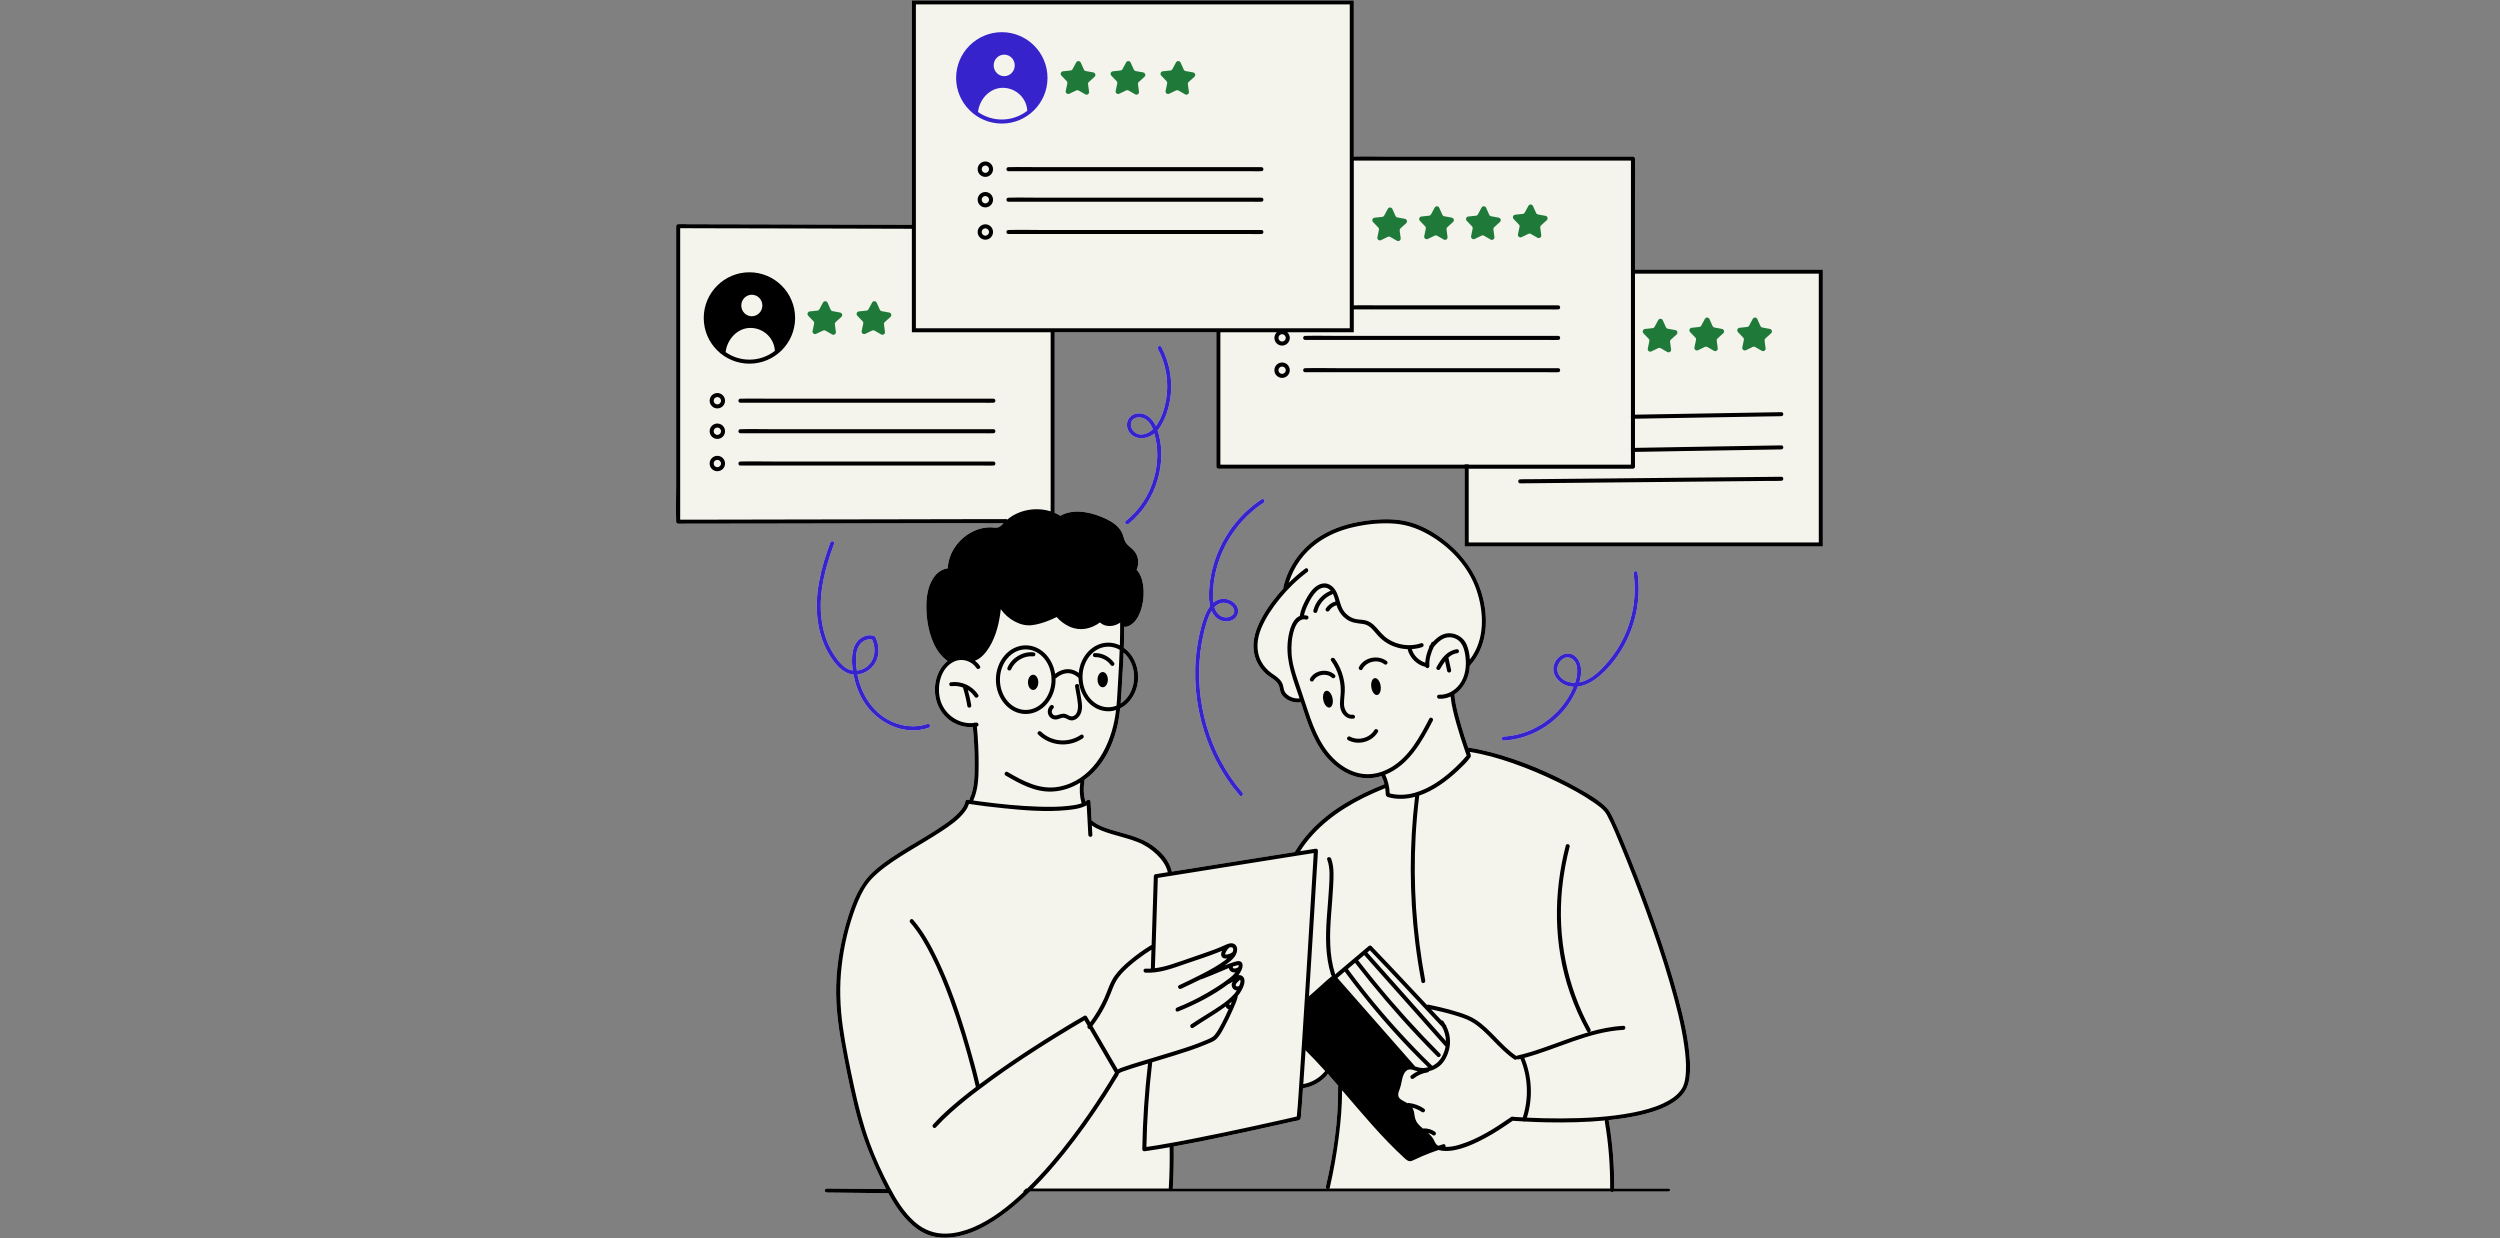 <svg xmlns="http://www.w3.org/2000/svg" xmlns:xlink="http://www.w3.org/1999/xlink" width="1050" zoomAndPan="magnify" viewBox="0 0 787.5 390" height="520" preserveAspectRatio="xMidYMid meet" version="1.0"><rect x="0" y="0" width="787.5" height="390" fill="#808080" stroke="none"/><defs><clipPath id="abf082c8b0"><path d="M 212.797 0.125 L 574.066 0.125 L 574.066 389.875 L 212.797 389.875 Z M 212.797 0.125 " clip-rule="nonzero"/></clipPath><clipPath id="f2e560d321"><path d="M 212.797 0.125 L 574.066 0.125 L 574.066 389.875 L 212.797 389.875 Z M 212.797 0.125 " clip-rule="nonzero"/></clipPath></defs><path fill="#f4f4ed" d="M 473.691 232.004 C 472.875 232.043 472.863 233.312 473.691 233.277 C 480.676 232.906 487.328 229.586 492.02 224.422 C 494.172 222.043 495.875 219.281 497.02 216.293 C 499.438 215.988 501.727 214.691 503.609 213.125 C 506.508 210.734 508.953 207.734 510.898 204.516 C 515.223 197.316 517.016 188.691 515.809 180.371 C 515.695 179.559 514.473 179.902 514.586 180.703 C 515.539 187.293 514.484 194.121 511.738 200.164 C 510.375 203.18 508.594 206.016 506.445 208.535 C 504.258 211.066 501.586 213.75 498.305 214.754 C 498.051 214.832 497.781 214.883 497.516 214.934 C 498.266 212.402 498.484 209.207 496.652 207.148 C 494.438 204.656 490.875 206.094 489.691 208.828 C 488.332 211.98 490.609 214.984 493.598 215.988 C 494.285 216.219 494.973 216.305 495.645 216.344 C 494.691 218.684 493.355 220.898 491.715 222.832 C 487.238 228.137 480.66 231.648 473.691 232.004 Z M 490.684 211.738 C 489.898 209.234 492.785 205.734 495.301 207.633 C 497.363 209.172 496.93 212.668 496.242 214.793 C 496.207 214.883 496.168 214.973 496.129 215.074 C 493.812 215.074 491.41 214.066 490.684 211.738 Z M 490.684 211.738 " fill-opacity="1" fill-rule="nonzero"/><path fill="#f4f4ed" d="M 383.133 179.457 C 385.297 170.906 390.641 163.199 398.043 158.367 C 398.73 157.922 398.094 156.812 397.406 157.27 C 390.129 162.016 384.75 169.406 382.293 177.727 C 381.684 179.785 381.266 181.91 381.023 184.059 C 380.793 186.199 380.668 188.422 381.062 190.547 C 381.086 190.676 381.125 190.816 381.148 190.941 C 379.711 192.824 378.926 195.484 378.391 197.48 C 376.086 206.055 375.895 215.16 377.625 223.863 C 379.344 232.59 383.008 240.973 388.426 248.031 C 389.086 248.895 389.773 249.75 390.473 250.574 C 391.008 251.199 391.91 250.297 391.379 249.672 C 380.961 237.523 376.188 220.898 378.188 205.062 C 378.441 203.066 378.809 201.094 379.281 199.133 C 379.727 197.25 380.223 195.316 381.062 193.562 C 381.227 193.219 381.43 192.852 381.66 192.492 C 382.168 193.664 382.969 194.695 384.141 195.254 C 385.578 195.93 387.445 195.965 388.758 195 C 390.066 194.035 390.41 192.227 389.559 190.84 C 388.68 189.402 386.863 188.551 385.195 188.629 C 384.012 188.68 383.047 189.125 382.23 189.809 C 382.004 188.309 382.078 186.758 382.18 185.27 C 382.332 183.309 382.652 181.363 383.133 179.457 Z M 384.891 189.926 C 386.316 189.695 388.211 190.508 388.68 191.961 C 389.227 193.602 387.473 194.543 386.086 194.465 C 384.242 194.363 383.082 192.938 382.562 191.285 C 383.199 190.598 383.973 190.066 384.891 189.926 Z M 384.891 189.926 " fill-opacity="1" fill-rule="nonzero"/><path fill="#f4f4ed" d="M 365.82 109.289 C 365.441 108.566 364.348 109.199 364.727 109.926 C 367.336 114.785 368.25 120.523 367.297 125.953 C 366.828 128.652 365.961 131.438 364.449 133.738 C 364.348 133.891 364.23 134.043 364.117 134.195 C 363.035 131.816 360.926 129.859 358.141 130.254 C 355.543 130.637 354.285 133.242 355.402 135.57 C 356.676 138.23 359.918 138.574 362.348 137.375 C 362.809 137.148 363.215 136.867 363.609 136.551 C 364.93 141.105 364.793 146.051 363.508 150.582 C 362.02 155.887 358.941 160.668 354.629 164.113 C 353.992 164.625 354.895 165.516 355.531 165.004 C 359.996 161.445 363.188 156.418 364.742 150.926 C 366.102 146.09 366.332 140.418 364.641 135.57 C 366 134.02 366.902 131.984 367.551 130.086 C 369.891 123.297 369.219 115.598 365.82 109.289 Z M 357.477 136.18 C 356.625 135.531 356.066 134.348 356.27 133.27 C 356.496 132.16 357.539 131.539 358.609 131.473 C 360.938 131.348 362.375 133.242 363.164 135.203 C 361.586 136.641 359.336 137.555 357.477 136.18 Z M 357.477 136.18 " fill-opacity="1" fill-rule="nonzero"/><path fill="#f4f4ed" d="M 268.828 212.504 C 269.375 215.391 270.367 218.188 271.883 220.707 C 276.043 227.613 284.562 231.941 292.516 229.27 C 293.289 229.016 292.961 227.781 292.172 228.047 C 286.699 229.879 280.52 228.137 276.359 224.258 C 273.039 221.152 270.98 216.906 270.113 212.465 C 273.383 212.109 276.055 209.59 276.613 206.332 C 276.906 204.629 276.703 202.875 276.016 201.285 C 275.891 200.98 275.762 200.586 275.469 200.395 C 275.188 200.203 274.73 200.152 274.402 200.113 C 273.574 200.023 272.746 200.203 271.996 200.547 C 268.332 202.211 268.141 206.727 268.5 210.188 C 268.523 210.531 268.574 210.863 268.625 211.191 C 268.191 211.141 267.773 211.027 267.367 210.848 C 265.66 210.125 264.363 208.559 263.309 207.098 C 258.766 200.773 257.852 192.598 258.973 185.066 C 259.684 180.332 261.109 175.73 262.762 171.25 C 263.043 170.488 261.82 170.145 261.539 170.906 C 258.602 178.859 256.387 187.344 257.621 195.863 C 258.168 199.668 259.414 203.422 261.488 206.664 C 263.168 209.309 265.547 212.211 268.828 212.504 Z M 270.762 203.168 C 271.641 201.918 273.191 201.117 274.691 201.488 C 276.207 204.68 275.457 208.852 272.148 210.57 C 271.449 210.926 270.688 211.156 269.91 211.23 C 269.77 210.238 269.668 209.246 269.645 208.254 C 269.594 206.539 269.746 204.629 270.762 203.168 Z M 270.762 203.168 " fill-opacity="1" fill-rule="nonzero"/><g clip-path="url(#abf082c8b0)"><path fill="#f4f4ed" d="M 574.195 172.141 L 574.195 84.93 L 515.02 84.93 L 515.02 61.918 C 515.02 57.988 515.148 54.047 515.02 50.113 L 515.02 49.949 C 515.02 49.605 514.727 49.312 514.383 49.312 L 437.004 49.312 C 433.496 49.312 429.957 49.188 426.449 49.312 L 426.449 0.125 L 287.234 0.125 L 287.234 70.797 C 284.871 70.785 282.516 70.785 280.148 70.773 C 274.273 70.762 268.398 70.746 262.52 70.734 C 255.41 70.711 248.297 70.695 241.188 70.672 C 235.043 70.66 228.887 70.645 222.73 70.633 C 220.707 70.621 218.672 70.621 216.648 70.621 C 215.684 70.605 214.703 70.543 213.75 70.605 L 213.621 70.605 C 213.277 70.605 212.988 70.898 212.988 71.242 L 212.988 152.844 C 212.988 156.609 212.859 160.414 212.988 164.18 L 212.988 164.332 C 212.988 164.688 213.277 164.969 213.621 164.969 C 217.07 164.969 220.504 164.969 223.953 164.953 C 232.168 164.941 240.387 164.93 248.605 164.918 C 258.539 164.891 268.461 164.879 278.395 164.852 C 286.98 164.84 295.566 164.828 304.152 164.801 C 308.121 164.801 312.117 164.902 316.098 164.801 C 315.59 165.348 315.082 165.984 314.316 166.148 C 313.504 166.316 312.586 166.086 311.762 166.098 C 311.012 166.125 310.246 166.215 309.508 166.367 C 306.66 166.965 304.027 168.566 302.082 170.719 C 299.992 173.008 298.684 175.934 298.531 179.023 C 293.852 179.648 292.004 185.359 291.828 189.504 C 291.637 193.93 292.273 198.625 294.105 202.684 C 295.098 204.859 296.535 206.844 298.492 208.203 C 297.41 209.055 296.52 210.188 295.887 211.398 C 293.254 216.473 294.371 223.227 298.988 226.75 C 301.125 228.391 303.797 229.207 306.457 229.016 C 306.812 232.781 307.004 236.57 307.004 240.359 C 307.004 244.09 307.055 248.059 305.477 251.516 C 305.398 251.684 305.398 251.848 305.449 252 C 305.273 251.961 305.082 251.949 304.902 251.91 C 304.586 251.871 304.191 251.988 304.117 252.355 C 303.875 253.703 303.047 254.848 302.133 255.84 C 300.883 257.191 299.422 258.32 297.922 259.391 C 294.129 262.102 290.047 264.391 286.078 266.805 C 282.211 269.172 278.281 271.613 274.934 274.707 C 270.914 278.434 268.789 283.586 267.176 288.738 C 264.961 295.734 263.602 303.059 263.398 310.398 C 263.18 317.906 264.363 325.348 265.789 332.699 C 267.176 339.836 268.586 346.969 270.637 353.953 C 272.43 360.074 274.871 365.926 277.645 371.66 C 278.113 372.613 278.598 373.582 279.094 374.547 L 260.547 374.383 C 259.543 374.383 259.531 375.656 260.547 375.656 L 279.809 375.859 C 281.613 379.18 283.711 382.371 286.395 385.016 C 288.074 386.656 289.996 388.059 292.195 388.922 C 294.027 389.66 296.012 389.902 297.984 389.863 C 305.246 389.723 311.938 385.73 317.523 381.391 C 319.953 379.508 322.254 377.461 324.457 375.324 L 507.387 375.324 C 507.629 375.555 508.035 375.555 508.277 375.324 L 525.512 375.324 C 526.25 375.324 526.25 374.383 525.512 374.383 L 508.469 374.383 C 508.531 367.223 507.961 360.074 506.766 353.023 C 506.75 352.949 506.727 352.898 506.699 352.848 C 507.691 352.746 508.684 352.633 509.664 352.492 C 513.301 352.008 516.941 351.359 520.438 350.254 C 523.289 349.348 526.137 348.152 528.477 346.246 C 530.145 344.871 531.352 343.156 531.875 341.055 C 532.422 338.844 532.434 336.488 532.32 334.227 C 531.965 327.648 530.422 321.121 528.746 314.773 C 526.711 307.043 524.254 299.434 521.621 291.891 C 519.168 284.844 516.531 277.875 513.746 270.953 C 511.93 266.438 510.098 261.922 508.012 257.52 C 507.426 256.312 506.867 255.207 505.898 254.25 C 503.496 251.898 500.441 250.145 497.527 248.488 C 488.766 243.527 479.223 239.457 469.469 236.914 C 467.242 236.34 465.004 235.859 462.738 235.527 C 462.648 235.516 462.559 235.527 462.496 235.539 C 462.078 234.32 461.656 233.109 461.277 231.875 C 460.551 229.598 459.875 227.297 459.293 224.98 C 458.781 222.945 458.301 220.859 458.16 218.75 C 460.715 217.082 462.445 214.082 462.879 210.988 C 462.93 210.582 462.969 210.148 462.992 209.719 C 468.285 203.941 468.945 195.891 467.18 188.523 C 465.715 182.418 462.434 177.051 457.969 172.777 C 456.938 171.785 455.844 170.855 454.699 169.98 C 451.418 167.5 447.652 165.363 443.645 164.355 C 439.18 163.223 434.41 163.441 429.883 164.09 C 424.961 164.801 420.203 166.199 415.953 168.836 C 410.051 172.496 405.828 178.184 404.25 184.977 C 404.227 185.105 404.238 185.219 404.277 185.332 C 403.742 185.918 403.207 186.504 402.699 187.113 C 400.168 190.129 397.84 193.473 396.273 197.098 C 394.75 200.621 394.215 204.516 395.777 208.129 C 396.492 209.754 397.57 211.242 398.934 212.402 C 400.168 213.445 401.922 214.184 402.711 215.645 C 403.195 216.547 403.105 217.617 403.602 218.52 C 403.969 219.18 404.531 219.727 405.141 220.148 C 406.477 221.078 408.18 221.445 409.77 221.203 C 409.809 221.305 409.836 221.395 409.859 221.484 C 411.973 228.047 414.16 234.953 419.223 239.891 C 421.383 242 423.992 243.73 426.906 244.586 C 429.613 245.371 432.488 245.309 435.16 244.469 C 435.555 245.285 435.875 246.137 436.09 247.016 C 427.477 250.422 419.031 254.988 412.695 261.883 C 410.914 263.816 409.324 265.918 407.977 268.168 C 407.938 268.242 407.914 268.309 407.902 268.383 C 404.379 268.945 400.84 269.504 397.316 270.062 C 388.273 271.5 379.215 272.949 370.172 274.387 C 369.816 274.438 369.473 274.504 369.129 274.555 C 368.188 270.102 363.938 266.398 359.984 264.582 C 357.375 263.371 354.562 262.672 351.816 261.883 C 349.105 261.121 346.184 260.32 343.98 258.488 C 343.941 258.449 343.891 258.438 343.855 258.41 C 343.738 256.453 343.637 254.492 343.535 252.535 C 343.496 251.949 342.875 251.719 342.441 252.078 C 342.266 252.23 342.074 252.355 341.883 252.484 C 341.324 250.398 341.223 248.195 341.602 246.074 C 341.629 245.945 341.613 245.816 341.578 245.703 C 342.555 245.004 343.484 244.227 344.336 243.375 C 347.977 239.789 350.277 235.02 351.613 230.133 C 352.238 227.832 352.605 225.504 352.848 223.148 C 356.18 221.484 358.508 217.68 358.508 213.242 C 358.508 209.348 356.703 205.926 354.004 204.031 C 354.082 201.793 354.121 199.566 354.133 197.328 C 354.258 197.441 354.438 197.508 354.652 197.457 C 357.336 196.934 358.789 194.172 359.5 191.793 C 360.363 188.934 360.531 185.676 359.766 182.777 C 359.449 181.582 358.914 180.371 358.051 179.469 C 358.875 177.574 358.672 175.309 357.363 173.668 C 356.652 172.777 355.66 172.168 354.922 171.316 C 354.043 170.324 353.98 168.949 353.418 167.793 C 352.453 165.793 350.52 164.473 348.586 163.531 C 346.371 162.461 343.98 161.633 341.539 161.305 C 338.957 160.934 336.312 161.176 334.008 162.461 C 333.422 162.094 332.812 161.789 332.188 161.52 C 332.203 161.457 332.227 161.395 332.227 161.328 L 332.227 106.391 C 332.227 105.816 332.238 105.246 332.238 104.672 L 383.148 104.672 L 383.148 147.008 C 383.148 147.348 383.441 147.641 383.781 147.641 L 461.363 147.641 L 461.363 172.141 Z M 369.434 374.281 C 369.688 369.906 369.789 365.531 369.715 361.152 C 373.555 360.465 377.398 359.703 381.215 358.926 C 387.969 357.555 394.684 356.105 401.402 354.602 C 403.461 354.145 405.508 353.688 407.559 353.215 C 408.145 353.078 409.426 353.051 409.668 352.363 C 409.836 351.906 409.809 351.281 409.848 350.801 C 409.949 349.668 410.039 348.523 410.129 347.391 C 410.242 345.852 410.332 344.324 410.445 342.785 L 410.52 342.785 C 413.547 342.328 416.371 340.699 418.305 338.32 C 419.398 339.543 420.469 340.777 421.551 342.023 C 421.523 342.086 421.5 342.148 421.5 342.238 C 421.641 352.785 420.035 363.469 417.656 373.723 C 417.594 374.027 417.723 374.254 417.91 374.383 L 369.41 374.383 C 369.41 374.344 369.434 374.32 369.434 374.281 Z M 353.535 213.254 C 353.711 210.695 353.84 208.141 353.941 205.582 C 355.938 207.324 357.234 210.098 357.234 213.242 C 357.234 216.84 355.531 219.996 353.012 221.609 C 353.254 218.84 353.355 216.039 353.535 213.254 Z M 353.535 213.254 " fill-opacity="1" fill-rule="nonzero"/></g><path fill="#3623cb" d="M 315.578 10.133 C 307.641 10.133 301.176 16.598 301.176 24.535 C 301.176 32.473 307.641 38.922 315.578 38.922 C 323.5 38.922 329.965 32.473 329.965 24.535 C 329.965 16.598 323.5 10.133 315.578 10.133 Z M 313.008 20.605 C 313.008 18.723 314.496 17.207 316.328 17.207 C 318.16 17.207 319.648 18.723 319.648 20.605 C 319.648 22.473 318.16 23.988 316.328 23.988 C 314.496 23.988 313.008 22.473 313.008 20.605 Z M 315.578 37.648 C 312.777 37.648 310.195 36.77 308.07 35.281 C 308.516 31.277 311.785 27.586 316.008 27.664 C 320.043 27.727 323.398 30.883 323.59 34.902 C 321.363 36.617 318.59 37.648 315.578 37.648 Z M 315.578 37.648 " fill-opacity="1" fill-rule="nonzero"/><g clip-path="url(#f2e560d321)"><path fill="#000000" d="M 236.074 114.555 C 244 114.555 250.461 108.105 250.461 100.168 C 250.461 92.23 244 85.77 236.074 85.77 C 228.137 85.77 221.676 92.23 221.676 100.168 C 221.676 108.105 228.137 114.555 236.074 114.555 Z M 236.824 92.844 C 238.656 92.844 240.145 94.355 240.145 96.227 C 240.145 98.098 238.656 99.621 236.824 99.621 C 234.992 99.621 233.504 98.098 233.504 96.227 C 233.504 94.355 234.992 92.844 236.824 92.844 Z M 236.508 103.297 C 240.539 103.363 243.883 106.504 244.086 110.523 C 241.863 112.254 239.09 113.285 236.074 113.285 C 233.277 113.285 230.691 112.406 228.57 110.918 C 229.027 106.91 232.297 103.223 236.508 103.297 Z M 312.934 126.859 C 312.887 126.859 312.84 126.859 312.797 126.859 C 311.781 126.926 310.734 126.859 309.719 126.859 C 307.559 126.859 305.398 126.859 303.238 126.859 C 296.625 126.859 290.008 126.859 283.395 126.859 C 275.773 126.859 268.152 126.859 260.531 126.859 C 254.168 126.859 247.801 126.859 241.438 126.859 C 238.695 126.859 235.957 126.859 233.219 126.859 C 232.398 126.859 232.398 125.59 233.219 125.59 C 233.281 125.59 233.344 125.59 233.41 125.59 C 236.699 125.492 240.008 125.59 243.301 125.59 C 249.969 125.59 256.637 125.59 263.305 125.59 C 270.922 125.59 278.539 125.59 286.156 125.59 C 292.461 125.59 298.766 125.59 305.066 125.59 C 307.691 125.59 310.312 125.59 312.934 125.59 C 313.754 125.59 313.75 126.859 312.934 126.859 Z M 225.965 123.801 C 224.625 123.801 223.539 124.887 223.539 126.227 C 223.539 127.562 224.625 128.652 225.965 128.652 C 227.301 128.652 228.391 127.562 228.391 126.227 C 228.387 124.887 227.301 123.801 225.965 123.801 Z M 225.965 127.379 C 225.328 127.379 224.809 126.859 224.809 126.227 C 224.809 125.59 225.328 125.07 225.965 125.07 C 226.602 125.07 227.117 125.59 227.117 126.227 C 227.117 126.859 226.602 127.379 225.965 127.379 Z M 312.934 136.473 C 312.887 136.473 312.84 136.469 312.797 136.473 C 311.781 136.539 310.734 136.473 309.719 136.473 C 307.559 136.473 305.398 136.473 303.238 136.473 C 296.625 136.473 290.008 136.473 283.395 136.473 C 275.773 136.473 268.152 136.473 260.531 136.473 C 254.168 136.473 247.801 136.473 241.438 136.473 C 238.695 136.473 235.957 136.473 233.219 136.473 C 232.398 136.473 232.398 135.199 233.219 135.199 C 233.281 135.199 233.344 135.199 233.41 135.199 C 236.699 135.102 240.008 135.199 243.301 135.199 C 249.969 135.199 256.637 135.199 263.305 135.199 C 270.922 135.199 278.539 135.199 286.156 135.199 C 292.461 135.199 298.766 135.199 305.066 135.199 C 307.691 135.199 310.312 135.199 312.934 135.199 C 313.754 135.199 313.75 136.473 312.934 136.473 Z M 225.965 133.41 C 224.625 133.41 223.539 134.496 223.539 135.836 C 223.539 137.172 224.625 138.262 225.965 138.262 C 227.301 138.262 228.391 137.172 228.391 135.836 C 228.387 134.496 227.301 133.41 225.965 133.41 Z M 225.965 136.988 C 225.328 136.988 224.809 136.473 224.809 135.836 C 224.809 135.199 225.328 134.68 225.965 134.68 C 226.602 134.68 227.117 135.199 227.117 135.836 C 227.117 136.473 226.602 136.988 225.965 136.988 Z M 312.934 146.648 C 312.887 146.648 312.84 146.645 312.797 146.648 C 311.781 146.715 310.734 146.648 309.719 146.648 C 307.559 146.648 305.398 146.648 303.238 146.648 C 296.625 146.648 290.008 146.648 283.395 146.648 C 275.773 146.648 268.152 146.648 260.531 146.648 C 254.168 146.648 247.801 146.648 241.438 146.648 C 238.695 146.648 235.957 146.648 233.219 146.648 C 232.398 146.648 232.398 145.375 233.219 145.375 C 233.281 145.375 233.344 145.375 233.41 145.375 C 236.699 145.277 240.008 145.375 243.301 145.375 C 249.969 145.375 256.637 145.375 263.305 145.375 C 270.922 145.375 278.539 145.375 286.156 145.375 C 292.461 145.375 298.766 145.375 305.066 145.375 C 307.691 145.375 310.312 145.375 312.934 145.375 C 313.754 145.375 313.75 146.648 312.934 146.648 Z M 225.965 143.586 C 224.625 143.586 223.539 144.672 223.539 146.012 C 223.539 147.348 224.625 148.438 225.965 148.438 C 227.301 148.438 228.391 147.348 228.391 146.012 C 228.387 144.676 227.301 143.586 225.965 143.586 Z M 225.965 147.164 C 225.328 147.164 224.809 146.648 224.809 146.012 C 224.809 145.375 225.328 144.859 225.965 144.859 C 226.602 144.859 227.117 145.375 227.117 146.012 C 227.117 146.648 226.602 147.164 225.965 147.164 Z M 397.359 53.93 C 397.316 53.93 397.27 53.926 397.223 53.93 C 396.207 53.996 395.164 53.93 394.145 53.93 C 391.984 53.93 389.824 53.93 387.664 53.93 C 381.051 53.93 374.438 53.93 367.82 53.93 C 360.199 53.93 352.578 53.93 344.957 53.93 C 338.594 53.93 332.227 53.93 325.863 53.93 C 323.125 53.93 320.383 53.93 317.645 53.93 C 316.824 53.93 316.824 52.656 317.645 52.656 C 317.711 52.656 317.773 52.66 317.836 52.656 C 321.125 52.562 324.434 52.656 327.727 52.656 C 334.395 52.656 341.062 52.656 347.73 52.656 C 355.348 52.656 362.965 52.656 370.586 52.656 C 376.887 52.656 383.191 52.656 389.496 52.656 C 392.117 52.656 394.738 52.656 397.359 52.656 C 398.18 52.656 398.176 53.93 397.359 53.93 Z M 310.387 50.867 C 309.051 50.867 307.961 51.957 307.961 53.293 C 307.961 54.633 309.051 55.719 310.387 55.719 C 311.727 55.719 312.812 54.633 312.812 53.293 C 312.816 51.957 311.727 50.867 310.387 50.867 Z M 310.387 54.449 C 309.75 54.449 309.234 53.93 309.234 53.293 C 309.234 52.656 309.75 52.141 310.387 52.141 C 311.023 52.141 311.543 52.656 311.543 53.293 C 311.543 53.93 311.023 54.449 310.387 54.449 Z M 397.359 63.543 C 397.316 63.543 397.27 63.539 397.223 63.543 C 396.207 63.605 395.164 63.543 394.145 63.543 C 391.984 63.543 389.824 63.543 387.664 63.543 C 381.051 63.543 374.438 63.543 367.82 63.543 C 360.199 63.543 352.578 63.543 344.957 63.543 C 338.594 63.543 332.227 63.543 325.863 63.543 C 323.125 63.543 320.383 63.543 317.645 63.543 C 316.824 63.543 316.824 62.27 317.645 62.27 C 317.711 62.27 317.773 62.27 317.836 62.27 C 321.125 62.172 324.434 62.27 327.727 62.27 C 334.395 62.27 341.062 62.27 347.73 62.27 C 355.348 62.27 362.965 62.27 370.586 62.27 C 376.887 62.27 383.191 62.27 389.496 62.27 C 392.117 62.27 394.738 62.27 397.359 62.27 C 398.18 62.27 398.176 63.543 397.359 63.543 Z M 310.387 60.48 C 309.051 60.48 307.961 61.566 307.961 62.906 C 307.961 64.242 309.051 65.332 310.387 65.332 C 311.727 65.332 312.812 64.242 312.812 62.906 C 312.816 61.566 311.727 60.48 310.387 60.48 Z M 310.387 64.059 C 309.75 64.059 309.234 63.543 309.234 62.906 C 309.234 62.27 309.75 61.75 310.387 61.75 C 311.023 61.75 311.543 62.27 311.543 62.906 C 311.543 63.543 311.023 64.059 310.387 64.059 Z M 397.359 73.719 C 397.316 73.719 397.27 73.715 397.223 73.719 C 396.207 73.785 395.164 73.719 394.145 73.719 C 391.984 73.719 389.824 73.719 387.664 73.719 C 381.051 73.719 374.438 73.719 367.82 73.719 C 360.199 73.719 352.578 73.719 344.957 73.719 C 338.594 73.719 332.227 73.719 325.863 73.719 C 323.125 73.719 320.383 73.719 317.645 73.719 C 316.824 73.719 316.824 72.445 317.645 72.445 C 317.711 72.445 317.773 72.445 317.836 72.445 C 321.125 72.348 324.434 72.445 327.727 72.445 C 334.395 72.445 341.062 72.445 347.73 72.445 C 355.348 72.445 362.965 72.445 370.586 72.445 C 376.887 72.445 383.191 72.445 389.496 72.445 C 392.117 72.445 394.738 72.445 397.359 72.445 C 398.18 72.445 398.176 73.719 397.359 73.719 Z M 310.387 70.656 C 309.051 70.656 307.961 71.742 307.961 73.082 C 307.961 74.418 309.051 75.508 310.387 75.508 C 311.727 75.508 312.812 74.418 312.812 73.082 C 312.816 71.746 311.727 70.656 310.387 70.656 Z M 310.387 74.234 C 309.75 74.234 309.234 73.719 309.234 73.082 C 309.234 72.445 309.75 71.93 310.387 71.93 C 311.023 71.93 311.543 72.445 311.543 73.082 C 311.543 73.719 311.023 74.234 310.387 74.234 Z M 411.117 105.801 C 411.18 105.801 411.242 105.801 411.305 105.801 C 414.598 105.703 417.902 105.801 421.195 105.801 C 427.863 105.801 434.535 105.801 441.203 105.801 C 448.82 105.801 456.438 105.801 464.055 105.801 C 470.359 105.801 476.664 105.801 482.965 105.801 C 485.586 105.801 488.207 105.801 490.832 105.801 C 491.652 105.801 491.648 107.074 490.832 107.074 C 490.785 107.074 490.738 107.07 490.695 107.074 C 489.68 107.141 488.633 107.074 487.617 107.074 C 485.457 107.074 483.297 107.074 481.137 107.074 C 474.52 107.074 467.906 107.074 461.293 107.074 C 453.672 107.074 446.051 107.074 438.426 107.074 C 432.062 107.074 425.699 107.074 419.336 107.074 C 416.594 107.074 413.855 107.074 411.113 107.074 C 410.297 107.074 410.297 105.801 411.117 105.801 Z M 481.137 117.25 C 474.52 117.25 467.906 117.25 461.293 117.25 C 453.672 117.25 446.051 117.25 438.426 117.25 C 432.062 117.25 425.699 117.25 419.336 117.25 C 416.594 117.25 413.855 117.25 411.113 117.25 C 410.297 117.25 410.297 115.977 411.117 115.977 C 411.18 115.977 411.242 115.977 411.305 115.977 C 414.598 115.879 417.902 115.977 421.195 115.977 C 427.863 115.977 434.535 115.977 441.203 115.977 C 448.82 115.977 456.438 115.977 464.055 115.977 C 470.359 115.977 476.664 115.977 482.965 115.977 C 485.586 115.977 488.207 115.977 490.832 115.977 C 491.652 115.977 491.648 117.25 490.832 117.25 C 490.785 117.25 490.738 117.246 490.695 117.25 C 489.68 117.316 488.633 117.25 487.617 117.25 C 485.457 117.25 483.297 117.25 481.137 117.25 Z M 403.859 114.188 C 402.523 114.188 401.434 115.273 401.434 116.613 C 401.434 117.949 402.523 119.039 403.859 119.039 C 405.199 119.039 406.285 117.953 406.285 116.613 C 406.285 115.273 405.199 114.188 403.859 114.188 Z M 403.859 117.766 C 403.223 117.766 402.707 117.25 402.707 116.613 C 402.707 115.977 403.223 115.461 403.859 115.461 C 404.496 115.461 405.012 115.977 405.012 116.613 C 405.012 117.25 404.496 117.766 403.859 117.766 Z M 509.535 150.684 C 517.449 150.605 525.363 150.527 533.277 150.449 C 539.82 150.387 546.367 150.324 552.91 150.262 C 555.648 150.234 558.387 150.207 561.125 150.18 C 561.945 150.172 561.941 151.445 561.125 151.453 C 561.074 151.453 561.027 151.449 560.977 151.453 C 559.914 151.527 558.832 151.477 557.77 151.484 C 555.523 151.508 553.277 151.531 551.035 151.551 C 544.172 151.617 537.309 151.684 530.449 151.754 C 522.535 151.828 514.625 151.906 506.711 151.984 C 500.164 152.047 493.621 152.109 487.078 152.176 C 484.34 152.199 481.602 152.227 478.863 152.254 C 478.043 152.262 478.047 150.988 478.863 150.98 C 478.914 150.98 478.961 150.984 479.008 150.98 C 480.07 150.91 481.156 150.961 482.219 150.949 C 484.465 150.926 486.707 150.906 488.953 150.883 C 495.816 150.816 502.676 150.75 509.535 150.684 Z M 308.125 218.848 C 308.574 219.539 307.473 220.172 307.027 219.488 C 306.469 218.629 305.719 217.902 304.859 217.34 C 305.301 218.91 305.68 220.5 305.945 222.113 C 306 222.453 305.859 222.797 305.5 222.895 C 305.195 222.977 304.773 222.789 304.719 222.449 C 304.395 220.465 303.93 218.504 303.332 216.582 C 302.215 216.16 301.008 215.98 299.82 216.141 C 299.477 216.188 299.137 216.066 299.039 215.699 C 298.953 215.398 299.141 214.961 299.48 214.914 C 302.848 214.457 306.27 215.98 308.125 218.848 Z M 330.945 226.094 C 329.758 225.113 329.773 223.262 330.883 222.23 C 331.48 221.672 332.383 222.57 331.785 223.129 C 331.258 223.617 331.129 224.438 331.633 224.996 C 332.16 225.578 332.871 225.348 333.52 225.125 C 334.293 224.859 335.047 224.668 335.844 224.973 C 336.473 225.211 337.078 225.77 337.789 225.637 C 339.441 225.332 339.652 223.184 339.539 221.863 C 339.383 219.984 338.953 218.098 338.645 216.238 C 338.512 215.434 339.734 215.094 339.871 215.898 C 340.051 216.988 340.234 218.082 340.414 219.172 C 340.582 220.184 340.789 221.203 340.836 222.227 C 340.91 223.777 340.504 225.375 339.211 226.344 C 338.66 226.758 337.977 226.996 337.281 226.914 C 336.492 226.82 335.898 226.203 335.133 226.09 C 334.398 225.98 333.652 226.492 332.941 226.609 C 332.215 226.727 331.516 226.562 330.945 226.094 Z M 318.484 210.902 C 318.348 211.219 317.883 211.285 317.613 211.129 C 317.293 210.941 317.25 210.574 317.387 210.258 C 318.73 207.172 322.172 205.156 325.516 205.48 C 325.859 205.512 326.152 205.742 326.152 206.113 C 326.152 206.438 325.859 206.785 325.516 206.75 C 322.562 206.465 319.668 208.18 318.484 210.902 Z M 344.875 205.719 C 347.277 205.676 349.559 206.867 350.957 208.809 C 351.156 209.086 351.004 209.516 350.727 209.676 C 350.41 209.863 350.059 209.727 349.859 209.449 C 348.723 207.875 346.797 206.957 344.875 206.988 C 344.055 207.004 344.059 205.73 344.875 205.719 Z M 327.016 231.383 C 326.422 230.816 327.324 229.918 327.914 230.484 C 331.336 233.754 336.547 234.137 340.449 231.48 C 341.125 231.02 341.762 232.121 341.09 232.578 C 336.715 235.555 330.828 235.023 327.016 231.383 Z M 327.066 214.938 C 327.066 216.262 326.336 217.34 325.441 217.34 C 324.543 217.34 323.812 216.262 323.812 214.938 C 323.812 213.609 324.543 212.535 325.441 212.535 C 326.336 212.535 327.066 213.609 327.066 214.938 Z M 348.973 214.09 C 348.973 215.418 348.246 216.492 347.348 216.492 C 346.449 216.492 345.723 215.418 345.723 214.09 C 345.723 212.762 346.449 211.688 347.348 211.688 C 348.246 211.688 348.973 212.762 348.973 214.09 Z M 452.527 210.117 C 453.297 208.801 454.09 207.457 455.195 206.387 C 456.234 205.383 457.504 204.684 458.949 204.504 C 459.293 204.461 459.582 204.828 459.582 205.141 C 459.582 205.512 459.289 205.734 458.949 205.777 C 457.867 205.91 456.98 206.449 456.219 207.168 C 456.238 207.211 456.266 207.246 456.273 207.289 C 456.547 208.543 456.82 209.797 457.094 211.051 C 457.168 211.398 456.988 211.723 456.648 211.836 C 456.332 211.938 455.938 211.715 455.867 211.391 C 455.645 210.363 455.418 209.336 455.195 208.309 C 454.598 209.102 454.086 209.973 453.625 210.758 C 453.211 211.465 452.113 210.824 452.527 210.117 Z M 422.727 224.406 C 421.789 222.734 422.121 220.777 422.285 218.965 C 422.633 215.094 421.578 211.273 419.301 208.121 C 418.82 207.457 419.926 206.824 420.398 207.48 C 422.309 210.125 423.426 213.285 423.605 216.543 C 423.703 218.332 423.297 220.086 423.359 221.867 C 423.414 223.258 424.27 225.398 426.031 225.129 C 426.836 225.004 427.176 226.23 426.371 226.355 C 424.824 226.594 423.477 225.742 422.727 224.406 Z M 434.039 230.602 C 432.16 233.727 427.828 234.887 424.633 233.145 C 423.914 232.75 424.559 231.652 425.277 232.047 C 427.863 233.457 431.422 232.48 432.941 229.961 C 433.359 229.262 434.461 229.898 434.039 230.602 Z M 436.895 208.289 C 437.168 208.5 437.117 208.969 436.895 209.188 C 436.633 209.453 436.266 209.398 435.996 209.188 C 433.871 207.531 430.383 208.438 429.172 210.773 C 428.797 211.504 427.699 210.855 428.074 210.133 C 429.699 206.992 434.16 206.156 436.895 208.289 Z M 420.457 212.566 C 421.055 213.133 420.156 214.031 419.559 213.469 C 417.914 211.914 414.879 212.398 413.773 214.379 C 413.375 215.094 412.273 214.453 412.676 213.738 C 414.18 211.043 418.227 210.461 420.457 212.566 Z M 434.902 216.055 C 435.113 217.523 434.629 218.809 433.816 218.926 C 433.008 219.043 432.176 217.949 431.965 216.48 C 431.75 215.012 432.238 213.727 433.051 213.609 C 433.859 213.492 434.691 214.59 434.902 216.055 Z M 419.75 219.945 C 420.047 221.398 419.637 222.711 418.832 222.871 C 418.027 223.035 417.137 221.992 416.844 220.539 C 416.547 219.086 416.957 217.773 417.762 217.609 C 418.566 217.449 419.457 218.492 419.75 219.945 Z M 574.195 172.141 L 574.195 84.93 L 515.02 84.93 C 515.02 77.262 515.02 69.59 515.02 61.918 C 515.02 57.988 515.148 54.047 515.02 50.113 C 515.02 50.062 515.02 50 515.02 49.949 C 515.02 49.605 514.727 49.312 514.383 49.312 C 511.445 49.312 508.492 49.312 505.555 49.312 C 498.547 49.312 491.539 49.312 484.527 49.312 C 476.059 49.312 467.586 49.312 459.113 49.312 C 451.734 49.312 444.371 49.312 437.004 49.312 C 433.496 49.312 429.957 49.188 426.449 49.312 L 426.449 0.125 L 287.234 0.125 L 287.234 70.797 C 284.871 70.785 282.516 70.785 280.148 70.773 C 274.273 70.762 268.398 70.746 262.52 70.734 C 255.41 70.711 248.297 70.695 241.188 70.672 C 235.043 70.66 228.887 70.645 222.73 70.633 C 220.707 70.621 218.672 70.621 216.648 70.621 C 215.684 70.605 214.703 70.543 213.75 70.605 C 213.711 70.605 213.66 70.605 213.621 70.605 C 213.277 70.605 212.988 70.898 212.988 71.242 C 212.988 74.348 212.988 77.438 212.988 80.543 C 212.988 87.934 212.988 95.324 212.988 102.699 C 212.988 111.695 212.988 120.676 212.988 129.668 C 212.988 137.391 212.988 145.125 212.988 152.844 C 212.988 156.609 212.859 160.414 212.988 164.18 C 212.988 164.23 212.988 164.281 212.988 164.332 C 212.988 164.688 213.277 164.969 213.621 164.969 C 217.07 164.969 220.504 164.969 223.953 164.953 C 232.168 164.941 240.387 164.93 248.605 164.918 C 258.539 164.891 268.461 164.879 278.395 164.852 C 286.98 164.84 295.566 164.828 304.152 164.801 C 308.121 164.801 312.117 164.902 316.098 164.801 C 315.59 165.348 315.082 165.984 314.316 166.148 C 313.504 166.316 312.586 166.086 311.762 166.098 C 311.012 166.125 310.246 166.215 309.508 166.367 C 306.66 166.965 304.027 168.566 302.082 170.719 C 299.992 173.008 298.684 175.934 298.531 179.023 C 293.852 179.648 292.004 185.359 291.828 189.504 C 291.637 193.93 292.273 198.625 294.105 202.684 C 295.098 204.859 296.535 206.844 298.492 208.203 C 297.41 209.055 296.52 210.188 295.887 211.398 C 293.254 216.473 294.371 223.227 298.988 226.75 C 301.125 228.391 303.797 229.207 306.457 229.016 C 306.812 232.781 307.004 236.57 307.004 240.359 C 307.004 244.09 307.055 248.059 305.477 251.516 C 305.398 251.684 305.398 251.848 305.449 252 C 305.273 251.961 305.082 251.949 304.902 251.91 C 304.586 251.871 304.191 251.988 304.117 252.355 C 303.875 253.703 303.047 254.848 302.133 255.84 C 300.883 257.191 299.422 258.32 297.922 259.391 C 294.129 262.102 290.047 264.391 286.078 266.805 C 282.211 269.172 278.281 271.613 274.934 274.707 C 270.914 278.434 268.789 283.586 267.176 288.738 C 264.961 295.734 263.602 303.059 263.398 310.398 C 263.18 317.906 264.363 325.348 265.789 332.699 C 267.176 339.836 268.586 346.969 270.637 353.953 C 272.43 360.074 274.871 365.926 277.645 371.66 C 278.113 372.613 278.598 373.582 279.094 374.547 L 260.547 374.383 C 259.543 374.383 259.531 375.656 260.547 375.656 L 279.809 375.859 C 281.613 379.18 283.711 382.371 286.395 385.016 C 288.074 386.656 289.996 388.059 292.195 388.922 C 294.027 389.66 296.012 389.902 297.984 389.863 C 305.246 389.723 311.938 385.73 317.523 381.391 C 319.953 379.508 322.254 377.461 324.457 375.324 L 507.387 375.324 C 507.629 375.555 508.035 375.555 508.277 375.324 L 525.512 375.324 C 526.25 375.324 526.25 374.383 525.512 374.383 L 508.469 374.383 C 508.531 367.223 507.961 360.074 506.766 353.023 C 506.75 352.949 506.727 352.898 506.699 352.848 C 507.691 352.746 508.684 352.633 509.664 352.492 C 513.301 352.008 516.941 351.359 520.438 350.254 C 523.289 349.348 526.137 348.152 528.477 346.246 C 530.145 344.871 531.352 343.156 531.875 341.055 C 532.422 338.844 532.434 336.488 532.32 334.227 C 531.965 327.648 530.422 321.121 528.746 314.773 C 526.711 307.043 524.254 299.434 521.621 291.891 C 519.168 284.844 516.531 277.875 513.746 270.953 C 511.93 266.438 510.098 261.922 508.012 257.52 C 507.426 256.312 506.867 255.207 505.898 254.25 C 503.496 251.898 500.441 250.145 497.527 248.488 C 488.766 243.527 479.223 239.457 469.469 236.914 C 467.242 236.34 465.004 235.859 462.738 235.527 C 462.648 235.516 462.559 235.527 462.496 235.539 C 462.078 234.32 461.656 233.109 461.277 231.875 C 460.551 229.598 459.875 227.297 459.293 224.98 C 458.781 222.945 458.301 220.859 458.16 218.75 C 460.715 217.082 462.445 214.082 462.879 210.988 C 462.93 210.582 462.969 210.148 462.992 209.719 C 468.285 203.941 468.945 195.891 467.18 188.523 C 465.715 182.418 462.434 177.051 457.969 172.777 C 456.938 171.785 455.844 170.855 454.699 169.98 C 451.418 167.5 447.652 165.363 443.645 164.355 C 439.18 163.223 434.41 163.441 429.883 164.09 C 424.961 164.801 420.203 166.199 415.953 168.836 C 410.051 172.496 405.828 178.184 404.25 184.977 C 404.227 185.105 404.238 185.219 404.277 185.332 C 403.742 185.918 403.207 186.504 402.699 187.113 C 400.168 190.129 397.84 193.473 396.273 197.098 C 394.75 200.621 394.215 204.516 395.777 208.129 C 396.492 209.754 397.57 211.242 398.934 212.402 C 400.168 213.445 401.922 214.184 402.711 215.645 C 403.195 216.547 403.105 217.617 403.602 218.52 C 403.969 219.18 404.531 219.727 405.141 220.148 C 406.477 221.078 408.18 221.445 409.77 221.203 C 409.809 221.305 409.836 221.395 409.859 221.484 C 411.973 228.047 414.16 234.953 419.223 239.891 C 421.383 242 423.992 243.73 426.906 244.586 C 429.613 245.371 432.488 245.309 435.16 244.469 C 435.555 245.285 435.875 246.137 436.09 247.016 C 427.477 250.422 419.031 254.988 412.695 261.883 C 410.914 263.816 409.324 265.918 407.977 268.168 C 407.938 268.242 407.914 268.309 407.902 268.383 C 404.379 268.945 400.84 269.504 397.316 270.062 C 388.273 271.5 379.215 272.949 370.172 274.387 C 369.816 274.438 369.473 274.504 369.129 274.555 C 368.188 270.102 363.938 266.398 359.984 264.582 C 357.375 263.371 354.562 262.672 351.816 261.883 C 349.105 261.121 346.184 260.32 343.98 258.488 C 343.941 258.449 343.891 258.438 343.855 258.41 C 343.738 256.453 343.637 254.492 343.535 252.535 C 343.496 251.949 342.875 251.719 342.441 252.078 C 342.266 252.23 342.074 252.355 341.883 252.484 C 341.324 250.398 341.223 248.195 341.602 246.074 C 341.629 245.945 341.613 245.816 341.578 245.703 C 342.555 245.004 343.484 244.227 344.336 243.375 C 347.977 239.789 350.277 235.02 351.613 230.133 C 352.238 227.832 352.605 225.504 352.848 223.148 C 356.18 221.484 358.508 217.68 358.508 213.242 C 358.508 209.348 356.703 205.926 354.004 204.031 C 354.082 201.793 354.121 199.566 354.133 197.328 C 354.258 197.441 354.438 197.508 354.652 197.457 C 357.336 196.934 358.789 194.172 359.5 191.793 C 360.363 188.934 360.531 185.676 359.766 182.777 C 359.449 181.582 358.914 180.371 358.051 179.469 C 358.875 177.574 358.672 175.309 357.363 173.668 C 356.652 172.777 355.66 172.168 354.922 171.316 C 354.043 170.324 353.98 168.949 353.418 167.793 C 352.453 165.793 350.52 164.473 348.586 163.531 C 346.371 162.461 343.98 161.633 341.539 161.305 C 338.957 160.934 336.312 161.176 334.008 162.461 C 333.422 162.094 332.812 161.789 332.188 161.52 C 332.203 161.457 332.227 161.395 332.227 161.328 C 332.227 159.434 332.227 157.539 332.227 155.645 C 332.227 151.09 332.227 146.535 332.227 141.98 C 332.227 136.461 332.227 130.953 332.227 125.445 C 332.227 120.648 332.227 115.867 332.227 111.07 C 332.227 109.52 332.227 107.953 332.227 106.391 C 332.227 105.816 332.238 105.246 332.238 104.672 L 383.148 104.672 C 383.148 109.391 383.148 114.109 383.148 118.832 C 383.148 126.477 383.148 134.121 383.148 141.777 C 383.148 143.52 383.148 145.262 383.148 147.008 C 383.148 147.348 383.441 147.641 383.781 147.641 C 384.953 147.641 386.125 147.641 387.281 147.641 C 390.461 147.641 393.629 147.641 396.809 147.641 C 401.477 147.641 406.145 147.641 410.812 147.641 C 416.539 147.641 422.262 147.641 427.973 147.641 C 434.246 147.641 440.516 147.641 446.789 147.641 C 451.645 147.641 456.504 147.641 461.363 147.641 L 461.363 172.141 Z M 514.383 147.641 C 514.727 147.641 515.02 147.348 515.02 147.008 C 515.02 145.453 515.02 143.902 515.02 142.352 C 520.082 142.262 525.145 142.172 530.219 142.082 C 538.59 141.941 546.973 141.805 555.344 141.664 C 557.277 141.625 559.195 141.586 561.117 141.562 C 561.934 141.551 561.945 140.277 561.117 140.289 C 555.828 140.379 550.523 140.469 545.219 140.559 C 536.848 140.695 528.465 140.848 520.094 140.988 C 518.402 141.016 516.711 141.055 515.02 141.078 C 515.02 139.832 515.02 138.586 515.02 137.34 C 515.02 135.52 515.02 133.699 515.02 131.895 C 520.082 131.805 525.145 131.715 530.219 131.629 C 538.59 131.488 546.973 131.348 555.344 131.195 C 557.277 131.168 559.195 131.133 561.117 131.105 C 561.934 131.078 561.945 129.809 561.117 129.832 C 555.828 129.922 550.523 130.012 545.219 130.102 C 536.848 130.242 528.465 130.379 520.094 130.531 C 518.402 130.559 516.711 130.582 515.02 130.621 C 515.02 125.113 515.02 119.617 515.02 114.109 C 515.02 104.812 515.02 95.5 515.02 86.203 L 572.922 86.203 L 572.922 170.871 L 462.637 170.871 L 462.637 147.641 C 463.656 147.641 464.672 147.641 465.691 147.641 C 471.578 147.641 477.48 147.641 483.383 147.641 C 488.371 147.641 493.355 147.641 498.344 147.641 C 501.918 147.641 505.48 147.641 509.055 147.641 C 510.758 147.641 512.461 147.68 514.168 147.641 C 514.23 147.641 514.309 147.641 514.383 147.641 Z M 306.559 163.531 C 298.34 163.543 290.121 163.566 281.906 163.582 C 271.973 163.594 262.051 163.605 252.113 163.633 C 243.527 163.645 234.941 163.656 226.355 163.684 C 223.508 163.684 220.645 163.684 217.793 163.695 C 216.918 163.695 216.051 163.695 215.188 163.695 C 214.883 163.695 214.562 163.684 214.258 163.684 C 214.258 160.809 214.258 157.922 214.258 155.031 C 214.258 147.656 214.258 140.266 214.258 132.875 C 214.258 123.895 214.258 114.898 214.258 105.918 C 214.258 98.184 214.258 90.465 214.258 82.73 C 214.258 80.172 214.258 77.605 214.258 75.047 C 214.258 74.246 214.258 73.445 214.258 72.656 C 214.258 72.402 214.27 72.148 214.27 71.879 C 216.496 71.891 218.734 71.891 220.961 71.906 C 226.84 71.918 232.715 71.93 238.594 71.941 C 245.703 71.957 252.812 71.98 259.926 71.992 C 266.07 72.008 272.227 72.031 278.383 72.043 C 280.406 72.043 282.441 72.059 284.461 72.059 C 285.379 72.059 286.32 72.121 287.234 72.07 L 287.234 104.672 L 330.957 104.672 C 330.957 106.352 330.957 108.031 330.957 109.723 C 330.957 114.277 330.957 118.832 330.957 123.383 C 330.957 128.891 330.957 134.398 330.957 139.906 C 330.957 144.703 330.957 149.488 330.957 154.281 C 330.957 155.848 330.957 157.41 330.957 158.977 C 330.957 159.664 330.906 160.375 330.957 161.074 C 326.605 159.715 321.605 160.453 317.918 163.172 C 317.699 163.328 317.496 163.504 317.293 163.668 C 317.191 163.582 317.066 163.516 316.887 163.516 C 313.438 163.516 309.992 163.531 306.559 163.531 Z M 368.176 374.383 L 325.398 374.383 C 328.945 370.848 332.238 367.043 335.371 363.152 C 339.922 357.477 344.133 351.535 348.062 345.43 C 349.246 343.598 350.406 341.742 351.523 339.871 C 351.793 339.414 352.352 338.754 352.477 338.129 C 353.074 337.711 353.84 337.48 354.512 337.254 C 355.836 336.781 357.184 336.363 358.531 335.941 C 359.562 335.625 360.594 335.32 361.625 335.012 C 360.582 343.98 359.969 353 359.816 362.031 C 359.805 362.488 360.227 362.707 360.621 362.641 C 363.238 362.273 365.848 361.84 368.441 361.383 C 368.508 365.684 368.418 369.98 368.164 374.281 C 368.164 374.32 368.176 374.344 368.176 374.383 Z M 360.836 306.391 C 365.121 306.621 369.207 305.082 373.199 303.695 C 377.117 302.348 381.113 301.113 384.941 299.512 C 384.801 299.828 384.699 300.172 384.66 300.516 C 384.598 301.141 384.914 301.66 385.512 301.863 C 385.855 301.965 386.238 301.965 386.605 301.914 C 386.328 302.156 386.035 302.371 385.754 302.578 C 383.543 304.219 381.098 305.539 378.668 306.801 C 376.277 308.047 373.836 309.191 371.406 310.359 C 370.668 310.703 371.316 311.812 372.055 311.457 C 374.09 310.477 376.176 309.523 378.223 308.504 C 378.301 308.504 378.391 308.504 378.48 308.465 C 380.516 307.715 382.5 306.836 384.508 306.012 C 385.348 305.656 386.199 305.273 387.066 304.93 C 387.152 305.438 387.535 305.922 387.992 306.152 C 388.375 306.328 388.77 306.355 389.152 306.316 C 388.691 306.914 388.16 307.449 387.547 307.918 C 385.195 309.762 382.652 311.379 380.07 312.867 C 377.066 314.598 373.949 316.109 370.73 317.395 C 369.98 317.699 370.312 318.922 371.074 318.617 C 376.633 316.391 382.207 313.543 387.039 309.914 C 387.129 309.902 387.219 309.891 387.32 309.828 C 387.496 309.727 387.879 309.484 388.324 309.215 C 388.094 309.574 387.941 309.969 387.98 310.375 C 388.031 310.945 388.324 311.457 388.809 311.762 C 389.051 311.914 389.316 311.977 389.582 311.988 C 389.344 312.383 389.062 312.766 388.758 313.121 C 386.316 315.805 382.969 317.727 379.93 319.648 C 378.352 320.641 376.762 321.605 375.223 322.648 C 374.547 323.105 375.184 324.215 375.871 323.754 C 379.242 321.441 382.828 319.457 386.137 317.016 C 386.137 317.051 386.137 317.102 386.148 317.141 C 386.188 317.23 386.227 317.332 386.289 317.41 C 386.328 317.461 386.379 317.535 386.43 317.586 C 386.48 317.637 386.543 317.688 386.605 317.727 C 386.695 317.789 386.797 317.828 386.887 317.852 C 386.926 317.879 386.977 317.867 387.016 317.879 C 386.379 319.305 385.715 320.727 384.992 322.113 C 384.293 323.438 383.578 324.824 382.637 325.996 C 381.965 326.82 380.883 327.203 379.863 327.648 C 376.598 329.074 373.148 330.152 369.738 331.211 C 366.141 332.344 362.516 333.398 358.891 334.504 C 357.352 334.977 355.812 335.445 354.285 335.98 C 353.57 336.234 352.77 336.477 352.098 336.883 C 351.777 336.297 351.422 335.727 351.09 335.164 C 350.238 333.715 349.387 332.254 348.547 330.805 C 347.07 328.27 345.598 325.727 344.121 323.195 C 345.582 321.238 346.906 319.188 348.027 317.016 C 348.676 315.754 349.246 314.469 349.77 313.172 C 350.328 311.785 350.812 310.375 351.551 309.078 C 352.594 307.258 354.121 305.758 355.672 304.371 C 357.199 303.023 358.824 301.789 360.492 300.617 C 361.219 300.121 361.953 299.637 362.707 299.168 C 362.68 300.031 362.656 300.898 362.617 301.762 C 362.59 302.883 362.555 303.988 362.516 305.109 C 361.953 305.133 361.395 305.16 360.836 305.121 C 360.008 305.082 360.008 306.355 360.836 306.391 Z M 386.016 300.672 C 386.012 300.672 386.008 300.672 386.008 300.668 C 385.996 300.668 385.996 300.668 385.996 300.668 C 385.957 300.652 385.945 300.656 385.977 300.664 C 385.957 300.664 385.941 300.664 385.93 300.656 L 385.918 300.656 C 385.918 300.629 385.918 300.617 385.918 300.594 L 385.918 300.578 C 385.93 300.543 385.945 300.488 385.945 300.453 C 385.984 300.352 386.008 300.234 386.047 300.133 C 386.059 300.109 386.07 300.098 386.07 300.07 C 386.098 300.031 386.109 299.98 386.137 299.93 C 386.188 299.828 386.25 299.715 386.301 299.613 C 386.375 299.484 386.453 299.371 386.531 299.258 C 386.566 299.191 386.617 299.129 386.656 299.066 C 386.668 299.055 386.695 299.027 386.707 299.016 C 386.785 298.926 386.859 298.836 386.949 298.746 C 386.988 298.711 387.027 298.672 387.062 298.633 C 387.09 298.609 387.102 298.594 387.129 298.582 C 387.152 298.559 387.152 298.559 387.152 298.559 C 387.18 298.52 387.203 298.492 387.23 298.469 C 387.625 298.352 387.969 298.316 388.207 298.492 C 388.629 298.785 388.488 299.41 388.258 299.93 C 388.172 299.957 388.094 300.008 388.031 300.07 C 388.02 300.082 388.004 300.082 387.992 300.098 C 387.969 300.121 387.941 300.133 387.902 300.16 C 387.812 300.211 387.727 300.262 387.625 300.312 C 387.574 300.336 387.523 300.363 387.473 300.387 C 387.457 300.387 387.445 300.402 387.434 300.402 C 387.316 300.453 387.203 300.488 387.078 300.527 C 386.977 300.555 386.859 300.594 386.746 300.617 C 386.695 300.629 386.645 300.629 386.594 300.645 C 386.566 300.656 386.531 300.656 386.504 300.656 C 386.414 300.668 386.312 300.68 386.223 300.68 C 386.172 300.68 386.121 300.68 386.07 300.68 C 386.059 300.68 386.047 300.68 386.035 300.68 C 386.035 300.68 386.035 300.68 386.02 300.68 C 386.02 300.68 386.02 300.676 386.016 300.676 C 386.016 300.676 386.02 300.676 386.02 300.676 C 386.02 300.672 386.02 300.676 386.016 300.672 Z M 389.406 310.629 C 389.406 310.629 389.395 310.617 389.379 310.617 C 389.367 310.59 389.367 310.59 389.355 310.59 C 389.355 310.578 389.355 310.578 389.355 310.578 C 389.344 310.566 389.328 310.539 389.316 310.527 C 389.305 310.5 389.293 310.477 389.277 310.449 C 389.277 310.449 389.277 310.449 389.277 310.438 C 389.277 310.426 389.266 310.387 389.266 310.359 C 389.258 310.355 389.258 310.352 389.258 310.348 C 389.258 310.34 389.254 310.332 389.254 310.324 C 389.254 310.328 389.254 310.328 389.254 310.328 C 389.254 310.332 389.254 310.34 389.258 310.344 C 389.258 310.344 389.25 310.34 389.25 310.336 C 389.25 310.324 389.25 310.309 389.25 310.309 C 389.25 310.273 389.25 310.246 389.25 310.207 C 389.25 310.207 389.25 310.207 389.25 310.195 C 389.266 310.156 389.289 310.105 389.301 310.055 C 389.316 310.02 389.34 309.98 389.352 309.941 C 389.402 309.863 389.457 309.789 389.508 309.711 C 389.508 309.711 389.508 309.711 389.508 309.699 C 389.531 309.676 389.582 309.625 389.609 309.586 C 389.723 309.445 389.863 309.305 390.004 309.18 C 390.055 309.129 390.129 309.062 390.191 309.012 C 390.23 308.977 390.27 308.938 390.309 308.91 C 390.309 308.91 390.309 308.91 390.32 308.91 C 390.32 308.898 390.32 308.898 390.344 308.887 C 390.449 308.809 390.523 308.719 390.586 308.605 C 390.602 308.617 390.637 308.633 390.664 308.656 C 390.93 309.141 390.586 310.031 390.293 310.652 C 390.18 310.629 390.039 310.652 389.914 310.691 C 389.914 310.691 389.898 310.691 389.848 310.719 C 389.836 310.703 389.824 310.719 389.824 310.719 C 389.824 310.719 389.824 310.719 389.812 310.719 C 389.812 310.719 389.746 310.73 389.734 310.73 C 389.711 310.73 389.66 310.73 389.633 310.73 C 389.621 310.73 389.609 310.719 389.594 310.719 C 389.559 310.719 389.531 310.703 389.492 310.691 C 389.492 310.691 389.492 310.691 389.492 310.68 C 389.469 310.668 389.43 310.629 389.406 310.629 Z M 389.863 304.789 C 389.801 304.828 389.734 304.852 389.672 304.879 C 389.672 304.879 389.672 304.879 389.66 304.879 C 389.633 304.902 389.598 304.918 389.559 304.93 C 389.418 304.98 389.266 305.02 389.125 305.059 C 389.086 305.059 389.062 305.07 389.035 305.07 C 389.035 305.07 389.035 305.07 389.023 305.07 C 388.949 305.07 388.883 305.082 388.809 305.07 C 388.797 305.07 388.77 305.07 388.742 305.07 C 388.73 305.07 388.707 305.07 388.707 305.059 C 388.668 305.059 388.629 305.043 388.59 305.031 C 388.566 305.02 388.539 304.992 388.516 304.98 L 388.504 304.98 L 388.488 304.969 C 388.477 304.953 388.477 304.953 388.465 304.941 C 388.438 304.918 388.414 304.891 388.387 304.852 C 388.375 304.84 388.363 304.828 388.363 304.816 C 388.352 304.801 388.336 304.789 388.336 304.777 C 388.336 304.766 388.324 304.738 388.324 304.727 C 388.324 304.699 388.324 304.676 388.324 304.664 C 388.336 304.637 388.336 304.613 388.352 304.574 C 388.363 304.547 388.363 304.496 388.363 304.445 C 388.797 304.305 389.238 304.18 389.684 304.078 C 389.84 304.051 390.168 304.012 390.156 304 C 390.258 304.102 390.156 304.445 390.043 304.738 C 389.992 304.75 389.926 304.766 389.863 304.789 Z M 387.359 316.57 C 387.344 316.492 387.332 316.43 387.293 316.363 C 387.27 316.312 387.219 316.277 387.18 316.238 C 387.461 316.008 387.75 315.781 388.031 315.551 C 387.891 315.895 387.75 316.227 387.598 316.57 C 387.523 316.555 387.434 316.555 387.359 316.57 Z M 387.371 316.785 C 387.359 316.785 387.359 316.797 387.359 316.809 C 387.359 316.797 387.359 316.773 387.359 316.758 C 387.359 316.773 387.359 316.773 387.371 316.785 Z M 369.41 374.383 C 369.41 374.344 369.434 374.32 369.434 374.281 C 369.688 369.906 369.789 365.531 369.715 361.152 C 373.555 360.465 377.398 359.703 381.215 358.926 C 387.969 357.555 394.684 356.105 401.402 354.602 C 403.461 354.145 405.508 353.688 407.559 353.215 C 408.145 353.078 409.426 353.051 409.668 352.363 C 409.836 351.906 409.809 351.281 409.848 350.801 C 409.949 349.668 410.039 348.523 410.129 347.391 C 410.242 345.852 410.332 344.324 410.445 342.785 C 410.469 342.785 410.496 342.785 410.52 342.785 C 413.547 342.328 416.371 340.699 418.305 338.32 C 419.398 339.543 420.469 340.777 421.551 342.023 C 421.523 342.086 421.5 342.148 421.5 342.238 C 421.641 352.785 420.035 363.469 417.656 373.723 C 417.594 374.027 417.723 374.254 417.91 374.383 Z M 410.535 341.488 C 410.66 339.617 410.789 337.75 410.914 335.879 C 411.031 334.199 411.133 332.52 411.246 330.84 C 413.371 332.965 415.43 335.141 417.441 337.379 C 415.699 339.543 413.258 340.992 410.535 341.488 Z M 453.645 331.91 C 446.469 324.695 439.637 317.141 433.203 309.266 C 431.371 307.027 429.578 304.777 427.809 302.488 C 428.445 301.941 429.094 301.406 429.73 300.859 C 438.266 310.477 446.812 320.078 455.348 329.695 C 455.285 330.051 455.195 330.422 455.094 330.777 C 454.879 331.488 454.586 332.188 454.23 332.824 C 453.617 333.906 452.777 334.848 451.672 335.484 C 451.508 335.574 451.328 335.637 451.164 335.727 C 443.672 328.449 436.637 320.703 430.137 312.535 C 428.254 310.156 426.41 307.742 424.602 305.285 C 424.59 305.273 424.578 305.262 424.551 305.246 C 425.328 304.598 426.09 303.938 426.855 303.289 C 426.879 303.312 426.879 303.352 426.906 303.379 C 433.125 311.418 439.727 319.176 446.711 326.578 C 448.695 328.68 450.703 330.766 452.742 332.812 C 453.109 333.18 453.605 332.953 453.77 332.582 C 453.871 332.379 453.848 332.125 453.645 331.91 Z M 454.598 360.43 C 454.09 360.582 453.605 360.746 453.109 360.91 C 452.957 360.848 452.816 360.773 452.688 360.684 C 452.09 360.25 451.902 359.461 451.543 358.852 C 451.086 358.09 450.5 357.465 449.867 356.879 C 449.902 356.891 449.941 356.906 449.98 356.918 C 450.105 356.957 450.223 356.992 450.348 357.031 C 450.363 357.047 450.438 357.07 450.477 357.082 C 450.539 357.121 450.602 357.133 450.652 357.172 C 450.91 357.285 451.137 357.426 451.367 357.594 C 451.645 357.781 452.09 357.656 452.23 357.363 C 452.41 357.031 452.297 356.703 452.016 356.496 C 450.984 355.773 449.699 355.402 448.453 355.453 C 448.379 355.469 448.312 355.48 448.238 355.504 C 447.703 355.062 447.18 354.59 446.723 354.07 C 445.832 353.039 445.656 351.98 445.477 350.672 C 445.387 350.012 445.184 349.426 444.867 348.918 C 445.949 349.195 447.004 349.668 447.934 350.305 C 448.211 350.492 448.633 350.355 448.797 350.074 C 448.988 349.77 448.859 349.398 448.566 349.211 C 447.129 348.219 445.465 347.633 443.734 347.43 C 443.605 347.414 443.504 347.453 443.402 347.531 C 442.715 347.109 441.965 346.805 441.305 346.348 C 440.047 345.48 440.391 344.312 440.898 343.066 C 441.496 341.578 441.508 339.898 442.168 338.449 C 442.426 337.887 442.805 337.34 443.352 337.062 C 443.914 336.77 444.523 336.859 445.109 337.023 C 445.195 337.074 445.285 337.113 445.375 337.113 C 445.477 337.148 445.59 337.176 445.691 337.215 C 446 337.305 446.293 337.379 446.598 337.441 C 445.832 337.812 445.109 338.258 444.461 338.793 C 444.191 339.02 444.23 339.465 444.461 339.695 C 444.715 339.961 445.082 339.91 445.352 339.695 C 446.609 338.664 448.137 338.027 449.75 337.785 C 449.941 337.762 450.082 337.609 450.156 337.418 C 451.355 337.137 452.5 336.59 453.516 335.75 C 455.043 334.48 456.023 332.406 456.48 330.512 C 457.066 328.031 456.711 325.535 455.613 323.324 C 455.613 323.172 455.578 323.02 455.449 322.891 C 455.398 322.84 455.359 322.801 455.324 322.762 C 455.117 322.395 454.891 322.027 454.637 321.668 C 454.484 321.453 454.266 321.391 454.051 321.402 C 452.98 320.246 451.887 319.102 450.809 317.957 C 453.324 318.477 455.82 319.086 458.273 319.824 C 460.105 320.387 462 320.957 463.656 321.949 C 466.059 323.375 468.07 325.41 470.016 327.406 C 472.215 329.656 474.391 331.949 477.012 333.727 C 477.316 333.945 477.609 333.832 477.773 333.602 C 477.914 333.715 478.094 333.766 478.309 333.715 C 478.523 333.664 478.727 333.613 478.945 333.562 C 481.387 339.391 481.602 345.977 479.684 351.98 C 478.895 351.93 478.105 351.895 477.328 351.844 C 477.086 351.816 476.832 351.805 476.59 351.777 C 476.578 351.777 476.578 351.793 476.566 351.793 C 476.398 351.715 476.211 351.703 476.02 351.844 C 470.941 355.352 465.652 358.789 459.699 360.594 C 458.273 361.027 456.812 361.305 455.324 361.27 C 455.477 360.836 455.156 360.25 454.598 360.43 Z M 452.562 321.656 C 453.121 322.266 453.695 322.879 454.266 323.488 C 455.016 324.875 455.438 326.375 455.477 327.914 C 447.219 318.629 438.965 309.332 430.695 300.043 C 430.977 299.816 431.242 299.586 431.523 299.344 C 438.609 306.711 445.578 314.191 452.562 321.656 Z M 443.863 330.18 C 445.82 332.227 447.816 334.223 449.852 336.195 C 448.938 336.438 447.996 336.516 447.078 336.297 C 446.648 336.195 446.215 336.055 445.781 335.93 C 442.945 332.699 440.109 329.48 437.273 326.25 C 432.832 321.188 428.379 316.125 423.93 311.062 C 423.242 310.273 422.555 309.496 421.867 308.719 C 421.715 308.531 421.551 308.324 421.383 308.16 C 421.383 308.148 421.383 308.148 421.371 308.137 C 421.371 308.086 421.359 308.02 421.348 307.969 C 422.098 307.332 422.848 306.684 423.598 306.051 C 429.832 314.52 436.586 322.586 443.863 330.18 Z M 507.195 374.383 L 418.676 374.383 C 418.777 374.32 418.852 374.219 418.891 374.066 C 420.086 368.863 421.016 363.582 421.691 358.293 C 422.324 353.367 422.758 348.395 422.758 343.422 C 429.117 350.812 435.324 358.344 442.539 364.93 C 443.277 365.594 443.898 366.027 444.891 365.605 C 445.949 365.172 446.977 364.641 448.02 364.18 C 449.699 363.457 451.418 362.832 453.133 362.246 C 454.535 362.656 456.074 362.617 457.484 362.414 C 461.035 361.879 464.531 360.25 467.688 358.586 C 470.766 356.957 473.664 355.008 476.516 353.039 C 476.555 353.039 476.566 353.051 476.59 353.051 C 477.648 353.141 478.703 353.191 479.746 353.242 C 479.938 353.355 480.191 353.383 480.395 353.281 C 482.734 353.406 485.074 353.496 487.418 353.535 C 493.473 353.648 499.562 353.52 505.594 352.949 C 505.543 353.078 505.504 353.215 505.531 353.395 C 506.715 360.312 507.246 367.348 507.195 374.383 Z M 405.598 218.914 C 405.102 218.531 404.707 218.035 404.504 217.438 C 404.238 216.586 404.227 215.707 403.754 214.922 C 403.016 213.648 401.719 212.887 400.562 212.059 C 399.199 211.09 398.094 209.844 397.305 208.383 C 395.5 205 395.906 201.168 397.367 197.746 C 398.77 194.465 400.84 191.398 403.078 188.641 C 405.637 185.484 408.562 182.637 411.82 180.195 C 412.453 179.711 411.832 178.602 411.172 179.098 C 409.34 180.473 407.598 181.988 405.953 183.602 C 407.543 178.449 410.738 174.012 415.176 170.871 C 418.457 168.555 422.148 167.027 426.039 166.113 C 430.363 165.094 434.934 164.598 439.371 164.953 C 443.672 165.285 447.59 166.863 451.215 169.125 C 457.422 172.98 462.637 178.77 465.055 185.727 C 467.535 192.938 467.812 201.527 463.004 207.746 C 462.918 206.078 462.586 204.398 461.949 202.949 C 461.086 200.965 459.125 199.68 457 199.492 C 454.66 199.273 452.895 200.57 451.406 202.148 C 451.215 202.148 451.012 202.227 450.895 202.453 C 450.781 202.672 450.68 202.887 450.578 203.09 C 450.477 203.203 450.387 203.305 450.297 203.422 C 450.156 203.598 450.133 203.789 450.172 203.969 C 449.508 205.48 449.027 207.109 448.961 208.738 C 446.953 208.113 445.312 206.488 444.715 204.465 C 445.82 204.387 446.926 204.195 447.996 203.84 C 448.773 203.586 448.441 202.352 447.664 202.621 C 444.219 203.777 440.363 203.281 437.309 201.336 C 435.785 200.367 434.742 199.031 433.559 197.695 C 432.375 196.359 431.078 195.457 429.27 195.266 C 428.266 195.152 427.301 195.141 426.344 194.797 C 425.508 194.492 424.73 193.996 424.082 193.383 C 422.531 191.922 422.211 189.977 421.59 188.016 C 421.094 186.414 420.203 184.773 418.586 184.059 C 417.023 183.359 415.344 184.008 414.109 185.078 C 412.863 186.148 411.945 187.699 411.195 189.137 C 410.457 190.574 409.758 192.137 409.477 193.742 C 409.453 193.844 409.465 193.93 409.477 194.008 C 406.629 195.102 405.801 199.973 405.598 202.645 C 405.152 208.711 407.457 214.336 409.363 219.984 C 408.055 220.148 406.617 219.727 405.598 218.914 Z M 435.465 243.02 C 435.363 243.031 435.262 243.07 435.172 243.121 C 433.367 243.746 431.445 244.023 429.512 243.809 C 426.625 243.504 423.902 242.168 421.664 240.375 C 416.562 236.277 414.059 230.145 412.047 224.105 C 410.992 220.926 409.949 217.73 408.867 214.551 C 407.887 211.676 406.984 208.738 406.832 205.699 C 406.719 203.219 406.895 200.637 407.699 198.27 C 408.258 196.629 409.363 194.656 411.387 195.152 C 412.176 195.344 412.52 194.109 411.719 193.918 C 411.387 193.844 411.066 193.805 410.762 193.805 C 411.043 192.469 411.59 191.184 412.199 189.988 C 412.848 188.691 413.613 187.355 414.656 186.312 C 415.977 184.965 417.797 184.531 419.16 186.043 C 419.172 186.059 419.172 186.07 419.184 186.07 C 419.172 186.082 419.16 186.07 419.133 186.082 C 416.473 187.164 414.402 189.48 413.703 192.289 C 413.512 193.094 414.73 193.422 414.934 192.633 C 415.508 190.281 417.227 188.219 419.477 187.305 C 419.617 187.242 419.742 187.152 419.832 187.023 C 420.227 187.773 420.469 188.613 420.699 189.453 C 419.438 189.797 418.344 190.598 417.633 191.68 C 417.453 191.961 417.57 192.391 417.859 192.559 C 418.18 192.723 418.547 192.621 418.738 192.328 C 418.777 192.266 418.816 192.203 418.867 192.137 C 418.879 192.113 418.902 192.074 418.93 192.051 C 419.02 191.934 419.121 191.832 419.223 191.73 C 419.324 191.617 419.426 191.527 419.539 191.426 C 419.566 191.414 419.59 191.387 419.629 191.363 C 419.691 191.312 419.742 191.273 419.809 191.223 C 419.922 191.145 420.051 191.07 420.176 191.004 C 420.238 190.969 420.316 190.93 420.379 190.891 C 420.43 190.867 420.508 190.852 420.559 190.816 C 420.598 190.801 420.633 190.789 420.672 190.777 C 420.734 190.75 420.812 190.727 420.887 190.699 C 420.926 190.688 420.977 190.676 421.027 190.664 C 421.117 190.93 421.195 191.195 421.297 191.449 C 421.895 192.953 422.887 194.199 424.207 195.113 C 425.797 196.195 427.426 196.324 429.27 196.539 C 431.168 196.77 432.273 198.129 433.43 199.504 C 434.5 200.789 435.707 201.895 437.172 202.734 C 439.078 203.828 441.242 204.414 443.43 204.488 C 443.43 204.539 443.418 204.59 443.43 204.656 C 444.152 207.301 446.367 209.465 449.039 210.086 L 449.051 210.086 C 449.152 210.301 449.355 210.469 449.625 210.469 C 449.941 210.469 450.285 210.176 450.262 209.832 C 450.082 207.77 450.742 205.66 451.645 203.789 C 453.199 201.957 455.066 200.215 457.664 200.875 C 460.562 201.613 461.352 204.426 461.645 207.086 C 461.961 209.945 461.582 213.012 459.875 215.402 C 458.363 217.516 455.934 218.953 453.301 218.84 C 452.484 218.801 452.484 220.07 453.301 220.109 C 454.621 220.16 455.844 219.906 456.949 219.41 C 457.23 222.297 457.98 225.16 458.77 227.934 C 459.57 230.82 460.5 233.684 461.48 236.52 C 461.645 237.016 461.824 237.5 462 237.996 C 460.602 239.688 459.012 241.266 457.383 242.727 C 454 245.742 450.082 248.449 445.68 249.711 C 443.086 250.461 440.375 250.59 437.754 249.914 C 437.691 247.879 437.207 245.883 436.355 244.039 C 443.785 241.023 447.805 233.758 451.328 227.016 C 451.711 226.293 450.617 225.645 450.234 226.367 C 447.219 232.129 443.988 238.289 438.199 241.723 C 437.336 242.23 436.406 242.664 435.465 243.02 Z M 429.449 251.34 C 431.699 250.219 434.004 249.215 436.332 248.273 C 436.434 248.934 436.496 249.598 436.508 250.27 C 436.508 250.5 436.609 250.652 436.75 250.754 C 436.812 250.895 436.941 251.02 437.145 251.07 C 440.059 251.898 442.957 251.758 445.742 251.008 C 443.938 266.133 443.926 281.461 445.77 296.574 C 446.277 300.809 446.941 305.02 447.727 309.203 C 447.742 309.281 447.766 309.355 447.805 309.418 C 448.109 309.941 449.09 309.598 448.949 308.871 C 446.125 293.902 445.109 278.609 445.922 263.41 C 446.152 259.137 446.531 254.863 447.055 250.613 C 451.594 249.074 455.781 245.984 459.164 242.816 C 460.539 241.52 462.078 240.133 463.16 238.566 C 463.5 238.098 463.184 237.41 462.953 236.852 C 467.574 237.574 472.102 238.871 476.516 240.41 C 481.398 242.117 486.184 244.141 490.836 246.414 C 494.617 248.262 498.367 250.258 501.828 252.648 C 503.43 253.754 505.25 254.977 506.18 256.707 C 508.012 260.129 509.434 263.793 510.922 267.367 C 513.543 273.715 516.023 280.125 518.379 286.586 C 521.102 294.055 523.656 301.598 525.883 309.23 C 527.855 315.984 529.66 322.84 530.602 329.824 C 530.957 332.395 531.188 335.027 531.059 337.621 C 530.969 339.402 530.715 341.336 529.824 342.836 C 528.504 345.051 526.148 346.512 523.871 347.582 C 520.859 348.992 517.574 349.832 514.32 350.469 C 506.969 351.906 499.387 352.262 491.906 352.301 C 488.27 352.312 484.617 352.238 480.98 352.059 C 482.898 345.902 482.582 339.223 480.164 333.246 C 490.633 330.434 500.379 325.027 511.367 324.406 C 512.184 324.355 512.195 323.082 511.367 323.133 C 507.719 323.336 504.195 324.062 500.746 325.039 C 501.016 324.875 501.18 324.543 500.988 324.199 C 493.547 310.629 490.52 295.148 492.07 279.758 C 492.516 275.355 493.332 270.98 494.438 266.691 C 494.641 265.902 493.422 265.559 493.215 266.348 C 489.273 281.586 489.348 297.754 494.5 312.688 C 495.938 316.887 497.758 320.957 499.895 324.836 C 500.008 325.066 500.211 325.141 500.402 325.141 C 495.43 326.578 490.598 328.539 485.66 330.23 C 483.129 331.109 480.574 331.883 477.965 332.496 C 477.836 332.52 477.75 332.582 477.672 332.66 C 477.672 332.648 477.66 332.648 477.648 332.633 C 472.926 329.43 469.746 324.457 464.988 321.289 C 463.348 320.195 461.492 319.52 459.633 318.922 C 457.625 318.273 455.59 317.738 453.543 317.254 C 452.371 316.977 451.188 316.707 450.02 316.469 C 449.816 316.43 449.648 316.48 449.523 316.57 C 448.059 315.016 446.609 313.465 445.145 311.914 C 442.793 309.395 440.426 306.863 438.047 304.355 C 436.051 302.246 434.043 300.133 432.02 298.035 C 431.766 297.77 431.371 297.805 431.117 298.035 C 427.922 300.73 424.73 303.441 421.523 306.137 C 421.207 306.418 420.875 306.699 420.547 306.977 C 420.547 306.902 420.547 306.812 420.52 306.711 C 418.664 300.797 418.828 294.562 419.273 288.43 C 419.488 285.367 419.781 282.301 419.934 279.234 C 420.074 276.348 420.34 273.191 419.297 270.434 C 419.004 269.668 417.785 270 418.066 270.773 C 419.121 273.547 418.789 276.766 418.637 279.68 C 418.473 282.797 418.168 285.914 417.949 289.027 C 417.531 295.07 417.453 301.215 419.285 307.055 C 419.348 307.23 419.465 307.348 419.59 307.422 C 417.086 309.457 414.809 311.746 412.328 313.809 C 412.555 310.234 412.785 306.66 413 303.074 C 413.332 297.68 413.676 292.285 414.008 286.891 C 414.262 282.746 414.504 278.598 414.758 274.438 C 414.883 272.379 415.062 270.305 415.141 268.242 C 415.141 268.141 415.152 268.055 415.152 267.965 C 415.176 267.52 414.719 267.289 414.352 267.355 C 412.746 267.609 411.145 267.863 409.543 268.117 C 414.285 260.625 421.613 255.258 429.449 251.34 Z M 381.289 273.891 C 390.348 272.453 399.391 271.016 408.434 269.566 C 410.242 269.285 412.035 268.996 413.828 268.715 C 413.766 269.871 413.688 271.031 413.625 272.188 C 413.41 275.852 413.18 279.516 412.949 283.176 C 412.645 288.266 412.34 293.34 412.023 298.43 C 411.668 304.078 411.324 309.738 410.965 315.398 C 410.625 320.828 410.281 326.25 409.922 331.668 C 409.645 335.953 409.363 340.254 409.059 344.539 C 408.895 346.895 408.754 349.246 408.5 351.59 C 408.5 351.625 408.5 351.664 408.484 351.703 C 407.098 352.02 405.715 352.34 404.312 352.656 C 398.246 354.016 392.18 355.352 386.086 356.625 C 378.977 358.113 371.852 359.551 364.676 360.746 C 363.492 360.938 362.297 361.117 361.117 361.293 C 361.293 352.375 361.902 343.473 362.945 334.617 C 365.137 333.957 367.324 333.297 369.512 332.621 C 373.035 331.527 376.57 330.41 379.969 328.973 C 381.023 328.527 382.332 328.105 383.172 327.293 C 384.176 326.324 384.879 324.977 385.539 323.77 C 386.531 321.977 387.422 320.105 388.262 318.223 C 388.859 316.875 389.52 315.488 389.863 314.039 C 389.891 313.938 389.891 313.832 389.863 313.746 C 390.094 313.477 390.32 313.211 390.512 312.918 C 391.328 311.695 392.789 309.051 391.543 307.664 C 391.16 307.246 390.664 307.117 390.117 307.168 C 390.539 306.633 390.883 306.035 391.148 305.398 C 391.504 304.535 391.695 303.199 390.59 302.805 C 390.055 302.629 389.406 302.832 388.883 302.984 C 387.906 303.262 386.949 303.645 386.008 304.027 C 385.934 304.051 385.844 304.09 385.766 304.129 C 386.109 303.875 386.453 303.633 386.797 303.379 C 387.625 302.742 388.453 302.043 389.035 301.164 C 389.801 300.008 390.195 297.973 388.629 297.285 C 387.828 296.93 386.977 297.223 386.227 297.551 C 385.105 298.047 384 298.543 382.855 298.977 C 380.668 299.805 378.453 300.539 376.254 301.305 C 373.723 302.168 371.203 303.098 368.66 303.887 C 367.055 304.383 365.441 304.777 363.785 304.98 C 363.887 301.801 363.988 298.633 364.105 295.453 C 364.27 290.176 364.434 284.895 364.613 279.617 C 364.652 278.586 364.676 277.555 364.715 276.539 C 370.234 275.66 375.77 274.77 381.289 273.891 Z M 342.316 253.668 C 342.492 256.77 342.656 259.887 342.824 262.992 C 342.875 263.805 344.145 263.805 344.094 262.992 C 344.043 262 343.992 261.02 343.93 260.027 C 345.773 261.297 347.926 262.051 350.062 262.699 C 352.785 263.523 355.555 264.16 358.215 265.203 C 360.492 266.082 362.555 267.418 364.309 269.109 C 365.922 270.66 367.348 272.543 367.855 274.758 C 366.547 274.961 365.238 275.176 363.926 275.379 C 363.648 275.418 363.469 275.734 363.457 275.992 C 363.355 279.312 363.238 282.617 363.137 285.926 C 363.012 289.844 362.883 293.762 362.758 297.691 C 362.668 297.691 362.59 297.73 362.5 297.781 C 360.109 299.23 357.809 300.898 355.672 302.703 C 354.031 304.078 352.453 305.566 351.195 307.297 C 349.602 309.484 348.902 312.168 347.785 314.609 C 346.59 317.219 345.113 319.684 343.422 322 C 343.395 321.949 343.371 321.898 343.332 321.848 C 343.016 321.301 342.695 320.754 342.379 320.207 C 342.215 319.914 341.805 319.812 341.512 319.992 C 337.305 322.395 333.18 324.938 329.074 327.52 C 322.062 331.949 315.145 336.578 308.516 341.562 C 307.512 337.227 306.328 332.914 305.07 328.641 C 302.41 319.559 299.359 310.516 295.238 301.977 C 293.152 297.641 290.773 293.355 287.617 289.703 C 287.082 289.078 286.18 289.984 286.715 290.594 C 289.473 293.785 291.598 297.5 293.469 301.254 C 295.633 305.555 297.461 310.02 299.117 314.535 C 301.953 322.23 304.305 330.102 306.34 338.039 C 306.711 339.492 307.066 340.953 307.398 342.402 C 306.633 343 305.844 343.562 305.082 344.172 C 301.152 347.262 297.285 350.52 293.914 354.234 C 293.355 354.832 294.258 355.734 294.805 355.125 C 297.781 351.867 301.141 348.969 304.562 346.195 C 305.82 345.176 307.117 344.211 308.402 343.242 C 308.477 343.207 308.531 343.156 308.582 343.105 C 311.199 341.121 313.848 339.172 316.543 337.305 C 323.465 332.508 330.562 327.992 337.773 323.668 C 339.047 322.902 340.316 322.152 341.602 321.402 C 341.945 321.988 342.277 322.559 342.605 323.133 C 342.34 323.629 342.773 324.188 343.207 324.148 C 345.508 328.117 347.824 332.086 350.125 336.043 C 350.48 336.668 350.852 337.277 351.207 337.902 C 350.035 339.922 348.801 341.922 347.543 343.891 C 344.363 348.891 340.98 353.777 337.391 358.508 C 333.145 364.105 328.578 369.484 323.551 374.383 L 323.195 374.383 C 322.879 374.715 322.559 375.031 322.215 375.324 L 322.598 375.324 C 317.852 379.828 312.562 384.074 306.508 386.633 C 303.875 387.738 301.051 388.504 298.188 388.59 C 294.434 388.707 291.09 387.473 288.254 385.004 C 284.82 382.004 282.375 378.008 280.266 374.016 C 277.887 369.535 275.734 364.855 273.98 360.086 C 271.844 354.285 270.328 348.27 269.02 342.227 C 267.684 336.031 266.387 329.812 265.496 323.539 C 264.594 317.117 264.375 310.652 265.129 304.203 C 265.84 297.996 267.277 291.766 269.477 285.914 C 270.434 283.395 271.562 280.801 273.141 278.586 C 274.082 277.262 275.254 276.105 276.461 275.035 C 279.449 272.43 282.836 270.293 286.207 268.219 C 289.652 266.105 293.164 264.098 296.547 261.871 C 299.191 260.129 301.977 258.246 303.91 255.688 C 304.473 254.953 304.941 254.125 305.211 253.234 C 308.82 253.793 312.461 254.227 316.109 254.594 C 322.699 255.258 329.48 255.84 336.105 255.18 C 338.129 254.977 340.469 254.695 342.316 253.668 Z M 352.477 209.855 C 352.324 212.719 352.148 215.582 351.98 218.43 C 351.918 219.715 351.828 221 351.703 222.273 C 350.887 222.602 350.023 222.781 349.121 222.781 C 344.629 222.781 340.992 218.508 340.992 213.242 C 340.992 207.977 344.629 203.699 349.121 203.699 C 350.406 203.699 351.613 204.059 352.695 204.691 C 352.633 206.41 352.578 208.141 352.477 209.855 Z M 353.535 213.254 C 353.711 210.695 353.84 208.141 353.941 205.582 C 355.938 207.324 357.234 210.098 357.234 213.242 C 357.234 216.84 355.531 219.996 353.012 221.609 C 353.254 218.84 353.355 216.039 353.535 213.254 Z M 332.852 194.363 C 333.957 195.648 335.434 196.73 336.945 197.402 C 340.281 198.879 343.637 198.141 346.488 196.07 C 348.062 197.582 350.684 197.469 352.492 196.359 C 352.617 196.285 352.734 196.184 352.848 196.094 C 352.859 198.484 352.82 200.875 352.758 203.27 C 351.641 202.734 350.406 202.43 349.121 202.43 C 344.312 202.43 340.355 206.59 339.797 211.945 C 337.785 210.508 335.867 210.645 334.516 211.105 C 333.59 211.41 332.852 211.879 332.355 212.25 C 331.59 207.16 327.738 203.281 323.105 203.281 C 317.93 203.281 313.707 208.129 313.707 214.094 C 313.707 220.047 317.93 224.906 323.105 224.906 C 328.297 224.906 332.508 220.047 332.508 214.094 C 332.508 213.914 332.496 213.75 332.48 213.57 L 332.609 213.688 C 332.609 213.688 333.539 212.77 334.91 212.312 C 336.641 211.727 338.258 212.148 339.734 213.535 C 339.871 219.359 344.02 224.055 349.121 224.055 C 349.961 224.055 350.773 223.914 351.551 223.672 C 351.422 224.715 351.281 225.758 351.078 226.801 C 349.262 236.176 343.688 245.883 333.574 247.816 C 327.637 248.945 322.344 246.074 317.383 243.184 C 316.684 242.766 316.035 243.871 316.746 244.277 C 321.262 246.91 326.082 249.609 331.488 249.34 C 334.605 249.188 337.621 248.16 340.281 246.543 C 339.988 248.707 340.102 250.895 340.688 252.992 C 340.699 253.004 340.699 253.02 340.711 253.031 C 339.363 253.527 337.824 253.719 336.527 253.855 C 333.422 254.215 330.293 254.199 327.191 254.098 C 321.047 253.906 314.914 253.285 308.82 252.469 C 308.07 252.367 307.32 252.266 306.57 252.152 C 308.172 248.656 308.25 244.773 308.273 240.984 C 308.289 236.938 308.098 232.883 307.715 228.848 C 307.727 228.848 307.754 228.848 307.766 228.848 C 308.566 228.684 308.238 227.449 307.434 227.613 C 307.332 227.641 307.246 227.641 307.156 227.652 C 306.965 227.602 306.75 227.641 306.598 227.742 C 302.066 228.211 297.703 225.172 296.305 220.836 C 294.93 216.535 296.152 210.316 300.68 208.332 C 303.137 207.25 306.125 208.215 307.59 210.441 C 308.035 211.129 309.129 210.492 308.684 209.805 C 308.25 209.145 307.715 208.598 307.105 208.129 C 309.113 207.414 310.652 205.469 311.711 203.727 C 313.832 200.176 314.812 196.004 315.246 191.895 C 316.391 193.5 317.891 194.848 319.66 195.777 C 321.324 196.652 323.105 197.137 325.004 196.934 C 326.809 196.73 328.562 196.184 330.242 195.523 C 331.121 195.18 332 194.797 332.852 194.363 Z M 331.234 214.094 C 331.234 219.348 327.586 223.633 323.105 223.633 C 318.629 223.633 314.98 219.348 314.98 214.094 C 314.98 208.828 318.629 204.555 323.105 204.555 C 327.586 204.555 331.234 208.828 331.234 214.094 Z M 288.508 103.402 L 288.508 1.395 L 425.176 1.395 L 425.176 103.402 Z M 405.012 106.441 C 405.012 107.078 404.492 107.586 403.855 107.586 C 403.219 107.586 402.711 107.078 402.711 106.441 C 402.711 105.805 403.219 105.281 403.855 105.281 C 404.492 105.281 405.012 105.805 405.012 106.441 Z M 451.391 146.371 C 445.094 146.371 438.785 146.371 432.488 146.371 C 426.586 146.371 420.684 146.371 414.781 146.371 C 409.809 146.371 404.824 146.371 399.836 146.371 C 396.262 146.371 392.688 146.371 389.113 146.371 C 387.992 146.371 386.875 146.371 385.754 146.371 C 385.324 146.371 384.863 146.344 384.418 146.355 C 384.418 141.766 384.418 137.172 384.418 132.582 C 384.418 124.938 384.418 117.293 384.418 109.645 C 384.418 107.98 384.418 106.328 384.418 104.672 L 402.203 104.672 C 401.73 105.117 401.438 105.742 401.438 106.441 C 401.438 107.777 402.52 108.859 403.855 108.859 C 405.191 108.859 406.285 107.777 406.285 106.441 C 406.285 105.742 405.98 105.117 405.508 104.672 L 426.445 104.672 L 426.445 97.461 C 428.66 97.461 430.875 97.461 433.086 97.461 C 438.227 97.461 443.352 97.461 448.492 97.461 C 454.672 97.461 460.855 97.461 467.039 97.461 C 472.344 97.461 477.648 97.461 482.953 97.461 C 484.719 97.461 486.477 97.461 488.23 97.461 C 489.059 97.461 489.898 97.523 490.723 97.461 C 490.762 97.461 490.785 97.461 490.824 97.461 C 491.652 97.461 491.652 96.188 490.824 96.188 C 488.715 96.188 486.59 96.188 484.477 96.188 C 479.402 96.188 474.328 96.188 469.266 96.188 C 463.082 96.188 456.898 96.188 450.719 96.188 C 445.363 96.188 440.008 96.188 434.641 96.188 C 431.941 96.188 429.234 96.098 426.535 96.188 C 426.512 96.188 426.484 96.188 426.445 96.188 L 426.445 50.586 C 429.309 50.586 432.16 50.586 435.02 50.586 C 442.031 50.586 449.039 50.586 456.047 50.586 C 464.52 50.586 472.992 50.586 481.465 50.586 C 488.84 50.586 496.207 50.586 503.57 50.586 C 505.977 50.586 508.391 50.586 510.797 50.586 C 511.547 50.586 512.297 50.586 513.047 50.586 C 513.277 50.586 513.504 50.598 513.746 50.609 C 513.746 53.613 513.746 56.613 513.746 59.617 C 513.746 67.363 513.746 75.098 513.746 82.832 C 513.746 92.195 513.746 101.555 513.746 110.906 C 513.746 117.621 513.746 124.324 513.746 131.043 C 513.695 131.195 513.695 131.359 513.746 131.512 C 513.746 132.684 513.746 133.867 513.746 135.035 C 513.746 137.188 513.746 139.336 513.746 141.5 C 513.695 141.652 513.695 141.828 513.746 141.969 C 513.746 142.336 513.746 142.707 513.746 143.074 C 513.746 143.891 513.746 144.703 513.746 145.52 C 513.746 145.785 513.734 146.078 513.734 146.371 C 512.781 146.371 511.84 146.371 510.887 146.371 C 507.719 146.371 504.539 146.371 501.371 146.371 C 496.703 146.371 492.02 146.371 487.352 146.371 C 481.629 146.371 475.918 146.371 470.191 146.371 C 467.676 146.371 465.156 146.371 462.637 146.371 L 462.637 146.242 L 461.363 146.242 L 461.363 146.371 C 458.031 146.371 454.711 146.371 451.391 146.371 Z M 451.391 146.371 " fill-opacity="1" fill-rule="nonzero"/></g><path fill="#3623cb" d="M 364.73 109.926 C 367.34 114.789 368.254 120.516 367.301 125.953 C 366.832 128.648 365.965 131.438 364.445 133.734 C 364.344 133.887 364.23 134.043 364.109 134.195 C 363.031 131.824 360.922 129.855 358.141 130.254 C 355.539 130.629 354.281 133.238 355.398 135.574 C 356.672 138.234 359.926 138.578 362.352 137.375 C 362.809 137.152 363.219 136.867 363.605 136.555 C 364.93 141.102 364.785 146.051 363.508 150.586 C 362.016 155.883 358.934 160.672 354.625 164.109 C 353.988 164.617 354.895 165.512 355.527 165.008 C 359.996 161.441 363.184 156.414 364.734 150.922 C 366.102 146.086 366.332 140.41 364.637 135.57 C 366.004 134.02 366.898 131.98 367.551 130.09 C 369.887 123.297 369.223 115.605 365.824 109.285 C 365.438 108.562 364.34 109.203 364.73 109.926 Z M 357.484 136.176 C 356.621 135.531 356.062 134.352 356.273 133.273 C 356.492 132.156 357.539 131.539 358.609 131.477 C 360.945 131.348 362.371 133.238 363.164 135.207 C 361.586 136.641 359.336 137.559 357.484 136.176 Z M 357.484 136.176 " fill-opacity="1" fill-rule="nonzero"/><path fill="#3623cb" d="M 292.176 228.043 C 286.707 229.879 280.516 228.141 276.355 224.254 C 273.039 221.156 270.977 216.91 270.105 212.461 C 273.379 212.109 276.051 209.594 276.613 206.336 C 276.906 204.633 276.703 202.875 276.02 201.285 C 275.887 200.98 275.766 200.59 275.477 200.395 C 275.184 200.199 274.734 200.156 274.395 200.117 C 273.57 200.023 272.746 200.199 272 200.539 C 268.34 202.215 268.137 206.723 268.496 210.195 C 268.527 210.531 268.574 210.863 268.621 211.199 C 268.191 211.137 267.766 211.023 267.359 210.852 C 265.66 210.121 264.367 208.562 263.312 207.094 C 258.766 200.777 257.855 192.594 258.973 185.066 C 259.68 180.328 261.109 175.734 262.762 171.25 C 263.047 170.48 261.816 170.148 261.535 170.914 C 258.605 178.859 256.387 187.344 257.621 195.863 C 258.172 199.664 259.422 203.414 261.488 206.668 C 263.172 209.312 265.547 212.207 268.836 212.5 C 269.375 215.387 270.371 218.188 271.887 220.711 C 276.043 227.617 284.562 231.941 292.512 229.27 C 293.285 229.008 292.953 227.781 292.176 228.043 Z M 269.641 208.258 C 269.594 206.531 269.746 204.629 270.77 203.172 C 271.645 201.914 273.188 201.121 274.695 201.488 C 276.211 204.684 275.453 208.848 272.148 210.57 C 271.453 210.93 270.691 211.152 269.914 211.227 C 269.773 210.238 269.668 209.246 269.641 208.258 Z M 269.641 208.258 " fill-opacity="1" fill-rule="nonzero"/><path fill="#3623cb" d="M 397.402 157.27 C 390.129 162.02 384.754 169.402 382.293 177.719 C 381.68 179.789 381.258 181.914 381.023 184.059 C 380.789 186.195 380.672 188.418 381.062 190.543 C 381.086 190.676 381.121 190.812 381.152 190.945 C 379.715 192.828 378.922 195.48 378.387 197.477 C 376.082 206.059 375.898 215.16 377.621 223.867 C 379.344 232.59 383.012 240.973 388.422 248.039 C 389.086 248.902 389.77 249.746 390.48 250.574 C 391.012 251.195 391.91 250.293 391.379 249.672 C 380.961 237.527 376.188 220.902 378.184 205.059 C 378.438 203.066 378.805 201.086 379.273 199.133 C 379.73 197.254 380.215 195.316 381.059 193.566 C 381.23 193.215 381.43 192.848 381.652 192.488 C 382.168 193.66 382.969 194.699 384.141 195.254 C 385.57 195.93 387.445 195.965 388.758 194.996 C 390.066 194.031 390.414 192.227 389.562 190.84 C 388.676 189.406 386.863 188.547 385.199 188.621 C 384.016 188.676 383.043 189.129 382.227 189.809 C 382.008 188.312 382.078 186.754 382.188 185.266 C 382.332 183.305 382.652 181.363 383.133 179.461 C 385.293 170.906 390.645 163.203 398.047 158.367 C 398.727 157.922 398.09 156.82 397.402 157.27 Z M 384.891 189.922 C 386.312 189.695 388.211 190.504 388.688 191.953 C 389.223 193.602 387.473 194.543 386.086 194.465 C 384.238 194.363 383.082 192.945 382.559 191.285 C 383.195 190.598 383.969 190.066 384.891 189.922 Z M 384.891 189.922 " fill-opacity="1" fill-rule="nonzero"/><path fill="#3623cb" d="M 515.809 180.367 C 515.695 179.562 514.469 179.906 514.586 180.707 C 515.539 187.285 514.488 194.125 511.742 200.172 C 510.375 203.184 508.598 206.02 506.441 208.531 C 504.262 211.066 501.586 213.754 498.305 214.762 C 498.055 214.836 497.781 214.887 497.512 214.934 C 498.27 212.406 498.484 209.211 496.648 207.145 C 494.438 204.648 490.875 206.098 489.699 208.824 C 488.332 211.988 490.613 214.984 493.602 215.988 C 494.289 216.215 494.969 216.309 495.648 216.34 C 494.688 218.691 493.355 220.895 491.723 222.828 C 487.238 228.133 480.66 231.641 473.688 232.004 C 472.875 232.047 472.867 233.32 473.691 233.277 C 480.68 232.91 487.332 229.586 492.02 224.418 C 494.172 222.043 495.871 219.285 497.023 216.293 C 499.438 215.992 501.723 214.688 503.613 213.129 C 506.512 210.734 508.957 207.734 510.895 204.516 C 515.227 197.309 517.02 188.695 515.809 180.367 Z M 496.242 214.785 C 496.211 214.883 496.164 214.977 496.133 215.074 C 493.82 215.078 491.414 214.07 490.684 211.738 C 489.898 209.238 492.781 205.734 495.309 207.633 C 497.371 209.176 496.926 212.676 496.242 214.785 Z M 496.242 214.785 " fill-opacity="1" fill-rule="nonzero"/><path fill="#1f7a3a" d="M 344.785 24.195 L 342.992 25.82 C 342.797 25.996 342.703 26.258 342.738 26.52 L 343.059 28.914 C 343.145 29.574 342.441 30.047 341.863 29.715 L 339.77 28.512 C 339.539 28.383 339.262 28.371 339.023 28.484 L 336.844 29.531 C 336.246 29.816 335.578 29.293 335.711 28.641 L 336.207 26.277 C 336.262 26.02 336.188 25.75 336.004 25.559 L 334.34 23.809 C 333.883 23.328 334.172 22.531 334.832 22.461 L 337.238 22.203 C 337.5 22.176 337.73 22.02 337.855 21.785 L 339.004 19.66 C 339.32 19.078 340.172 19.109 340.441 19.715 L 341.43 21.918 C 341.535 22.156 341.758 22.332 342.016 22.379 L 344.395 22.812 C 345.047 22.934 345.277 23.75 344.785 24.195 Z M 264.637 98.449 L 262.262 98.012 C 262 97.965 261.781 97.793 261.672 97.555 L 260.684 95.348 C 260.414 94.742 259.566 94.711 259.25 95.297 L 258.102 97.422 C 257.977 97.652 257.742 97.809 257.48 97.836 L 255.078 98.094 C 254.418 98.168 254.125 98.965 254.582 99.445 L 256.25 101.195 C 256.434 101.383 256.508 101.652 256.453 101.91 L 255.957 104.277 C 255.82 104.926 256.488 105.449 257.09 105.164 L 259.266 104.121 C 259.504 104.008 259.785 104.016 260.012 104.148 L 262.109 105.352 C 262.684 105.68 263.391 105.207 263.301 104.551 L 262.98 102.152 C 262.945 101.891 263.043 101.629 263.238 101.453 L 265.031 99.832 C 265.523 99.383 265.293 98.566 264.637 98.449 Z M 280.105 98.449 L 277.73 98.012 C 277.469 97.965 277.25 97.793 277.145 97.555 L 276.156 95.348 C 275.883 94.742 275.035 94.711 274.719 95.297 L 273.57 97.422 C 273.445 97.652 273.211 97.809 272.949 97.836 L 270.547 98.094 C 269.887 98.168 269.594 98.965 270.051 99.445 L 271.719 101.195 C 271.902 101.383 271.977 101.652 271.922 101.91 L 271.426 104.277 C 271.289 104.926 271.957 105.449 272.559 105.164 L 274.738 104.121 C 274.973 104.008 275.254 104.016 275.48 104.148 L 277.578 105.352 C 278.156 105.68 278.859 105.207 278.77 104.551 L 278.449 102.152 C 278.418 101.891 278.512 101.629 278.707 101.453 L 280.5 99.832 C 280.992 99.383 280.762 98.566 280.105 98.449 Z M 360.117 22.812 L 357.738 22.379 C 357.48 22.332 357.262 22.156 357.152 21.918 L 356.164 19.715 C 355.895 19.109 355.047 19.078 354.73 19.66 L 353.582 21.785 C 353.457 22.02 353.223 22.176 352.961 22.203 L 350.559 22.461 C 349.898 22.531 349.605 23.328 350.062 23.809 L 351.73 25.559 C 351.914 25.75 351.988 26.02 351.934 26.277 L 351.438 28.641 C 351.301 29.293 351.969 29.816 352.57 29.531 L 354.746 28.484 C 354.984 28.371 355.266 28.383 355.492 28.512 L 357.59 29.715 C 358.164 30.047 358.871 29.574 358.781 28.914 L 358.461 26.52 C 358.426 26.258 358.523 25.996 358.719 25.82 L 360.512 24.195 C 361.004 23.75 360.77 22.934 360.117 22.812 Z M 375.84 22.812 L 373.461 22.379 C 373.203 22.332 372.984 22.156 372.875 21.918 L 371.887 19.715 C 371.617 19.109 370.766 19.078 370.449 19.66 L 369.301 21.785 C 369.176 22.02 368.945 22.176 368.684 22.203 L 366.281 22.461 C 365.617 22.531 365.328 23.328 365.785 23.809 L 367.453 25.559 C 367.633 25.75 367.711 26.02 367.656 26.277 L 367.16 28.641 C 367.023 29.293 367.691 29.816 368.289 29.531 L 370.469 28.484 C 370.707 28.371 370.984 28.383 371.215 28.512 L 373.309 29.715 C 373.887 30.047 374.59 29.574 374.504 28.914 L 374.184 26.52 C 374.148 26.258 374.242 25.996 374.441 25.82 L 376.23 24.195 C 376.723 23.75 376.492 22.934 375.84 22.812 Z M 442.551 68.93 L 440.176 68.492 C 439.914 68.445 439.695 68.273 439.59 68.035 L 438.602 65.828 C 438.328 65.223 437.48 65.191 437.164 65.777 L 436.016 67.902 C 435.891 68.133 435.656 68.289 435.395 68.316 L 432.992 68.574 C 432.332 68.648 432.039 69.445 432.5 69.926 L 434.164 71.676 C 434.348 71.867 434.422 72.133 434.367 72.391 L 433.871 74.758 C 433.734 75.406 434.402 75.934 435.004 75.645 L 437.184 74.602 C 437.418 74.488 437.699 74.496 437.926 74.629 L 440.023 75.832 C 440.602 76.164 441.305 75.688 441.219 75.031 L 440.895 72.637 C 440.863 72.371 440.957 72.109 441.152 71.934 L 442.945 70.312 C 443.438 69.867 443.207 69.051 442.551 68.93 Z M 457.312 68.555 L 454.938 68.117 C 454.676 68.07 454.457 67.898 454.348 67.656 L 453.359 65.453 C 453.09 64.848 452.242 64.816 451.926 65.398 L 450.777 67.523 C 450.648 67.758 450.418 67.914 450.156 67.941 L 447.754 68.199 C 447.094 68.27 446.801 69.066 447.258 69.551 L 448.926 71.297 C 449.105 71.488 449.184 71.758 449.129 72.016 L 448.633 74.379 C 448.496 75.031 449.164 75.555 449.766 75.27 L 451.941 74.223 C 452.18 74.109 452.461 74.121 452.688 74.25 L 454.785 75.457 C 455.359 75.785 456.066 75.312 455.977 74.652 L 455.656 72.258 C 455.621 71.996 455.719 71.734 455.914 71.559 L 457.707 69.938 C 458.199 69.488 457.969 68.672 457.312 68.555 Z M 472.074 68.555 L 469.699 68.117 C 469.438 68.07 469.219 67.898 469.113 67.656 L 468.125 65.453 C 467.852 64.848 467.004 64.816 466.688 65.398 L 465.539 67.523 C 465.414 67.758 465.18 67.914 464.918 67.941 L 462.516 68.199 C 461.855 68.27 461.562 69.066 462.02 69.551 L 463.688 71.297 C 463.871 71.488 463.945 71.758 463.891 72.016 L 463.395 74.379 C 463.258 75.031 463.926 75.555 464.527 75.27 L 466.703 74.223 C 466.941 74.109 467.223 74.121 467.449 74.25 L 469.547 75.457 C 470.121 75.785 470.828 75.312 470.738 74.652 L 470.418 72.258 C 470.387 71.996 470.48 71.734 470.676 71.559 L 472.469 69.938 C 472.961 69.488 472.73 68.672 472.074 68.555 Z M 486.836 67.988 L 484.457 67.551 C 484.199 67.504 483.98 67.332 483.875 67.09 L 482.887 64.887 C 482.613 64.281 481.766 64.25 481.449 64.832 L 480.301 66.961 C 480.176 67.191 479.941 67.348 479.68 67.375 L 477.277 67.633 C 476.617 67.703 476.324 68.504 476.781 68.984 L 478.449 70.73 C 478.633 70.922 478.707 71.191 478.652 71.449 L 478.156 73.812 C 478.02 74.465 478.688 74.988 479.289 74.703 L 481.465 73.656 C 481.703 73.543 481.984 73.555 482.211 73.688 L 484.309 74.891 C 484.883 75.219 485.59 74.746 485.5 74.086 L 485.18 71.691 C 485.148 71.43 485.242 71.168 485.438 70.992 L 487.23 69.371 C 487.723 68.922 487.488 68.105 486.836 67.988 Z M 527.73 103.98 L 525.352 103.543 C 525.094 103.496 524.875 103.324 524.766 103.086 L 523.777 100.879 C 523.508 100.273 522.656 100.242 522.344 100.828 L 521.195 102.953 C 521.066 103.184 520.836 103.34 520.574 103.367 L 518.172 103.625 C 517.512 103.699 517.219 104.496 517.676 104.977 L 519.344 106.727 C 519.523 106.918 519.602 107.184 519.547 107.441 L 519.051 109.809 C 518.914 110.461 519.582 110.984 520.18 110.695 L 522.359 109.652 C 522.598 109.539 522.875 109.547 523.105 109.68 L 525.203 110.883 C 525.777 111.215 526.484 110.738 526.395 110.082 L 526.074 107.688 C 526.039 107.426 526.137 107.16 526.332 106.984 L 528.125 105.363 C 528.617 104.918 528.383 104.102 527.73 103.98 Z M 542.43 103.605 L 540.051 103.168 C 539.793 103.121 539.574 102.949 539.465 102.711 L 538.477 100.504 C 538.207 99.898 537.355 99.867 537.039 100.449 L 535.891 102.578 C 535.766 102.809 535.535 102.965 535.273 102.992 L 532.871 103.25 C 532.207 103.32 531.918 104.121 532.375 104.602 L 534.043 106.348 C 534.223 106.539 534.301 106.809 534.246 107.066 L 533.75 109.43 C 533.613 110.082 534.281 110.605 534.879 110.32 L 537.059 109.273 C 537.297 109.16 537.574 109.172 537.805 109.305 L 539.902 110.508 C 540.477 110.836 541.18 110.363 541.094 109.703 L 540.773 107.309 C 540.738 107.047 540.836 106.785 541.031 106.609 L 542.82 104.988 C 543.316 104.539 543.082 103.723 542.43 103.605 Z M 557.898 104.988 C 558.391 104.539 558.16 103.723 557.504 103.605 L 555.129 103.168 C 554.867 103.121 554.648 102.949 554.543 102.711 L 553.555 100.504 C 553.281 99.898 552.434 99.867 552.117 100.449 L 550.969 102.578 C 550.844 102.809 550.609 102.965 550.348 102.992 L 547.945 103.25 C 547.285 103.32 546.992 104.121 547.453 104.602 L 549.117 106.348 C 549.301 106.539 549.375 106.809 549.32 107.066 L 548.824 109.43 C 548.688 110.082 549.355 110.605 549.957 110.32 L 552.137 109.273 C 552.371 109.16 552.652 109.172 552.879 109.305 L 554.977 110.508 C 555.555 110.836 556.258 110.363 556.168 109.703 L 555.848 107.309 C 555.816 107.047 555.91 106.785 556.105 106.609 Z M 557.898 104.988 " fill-opacity="1" fill-rule="nonzero"/></svg>